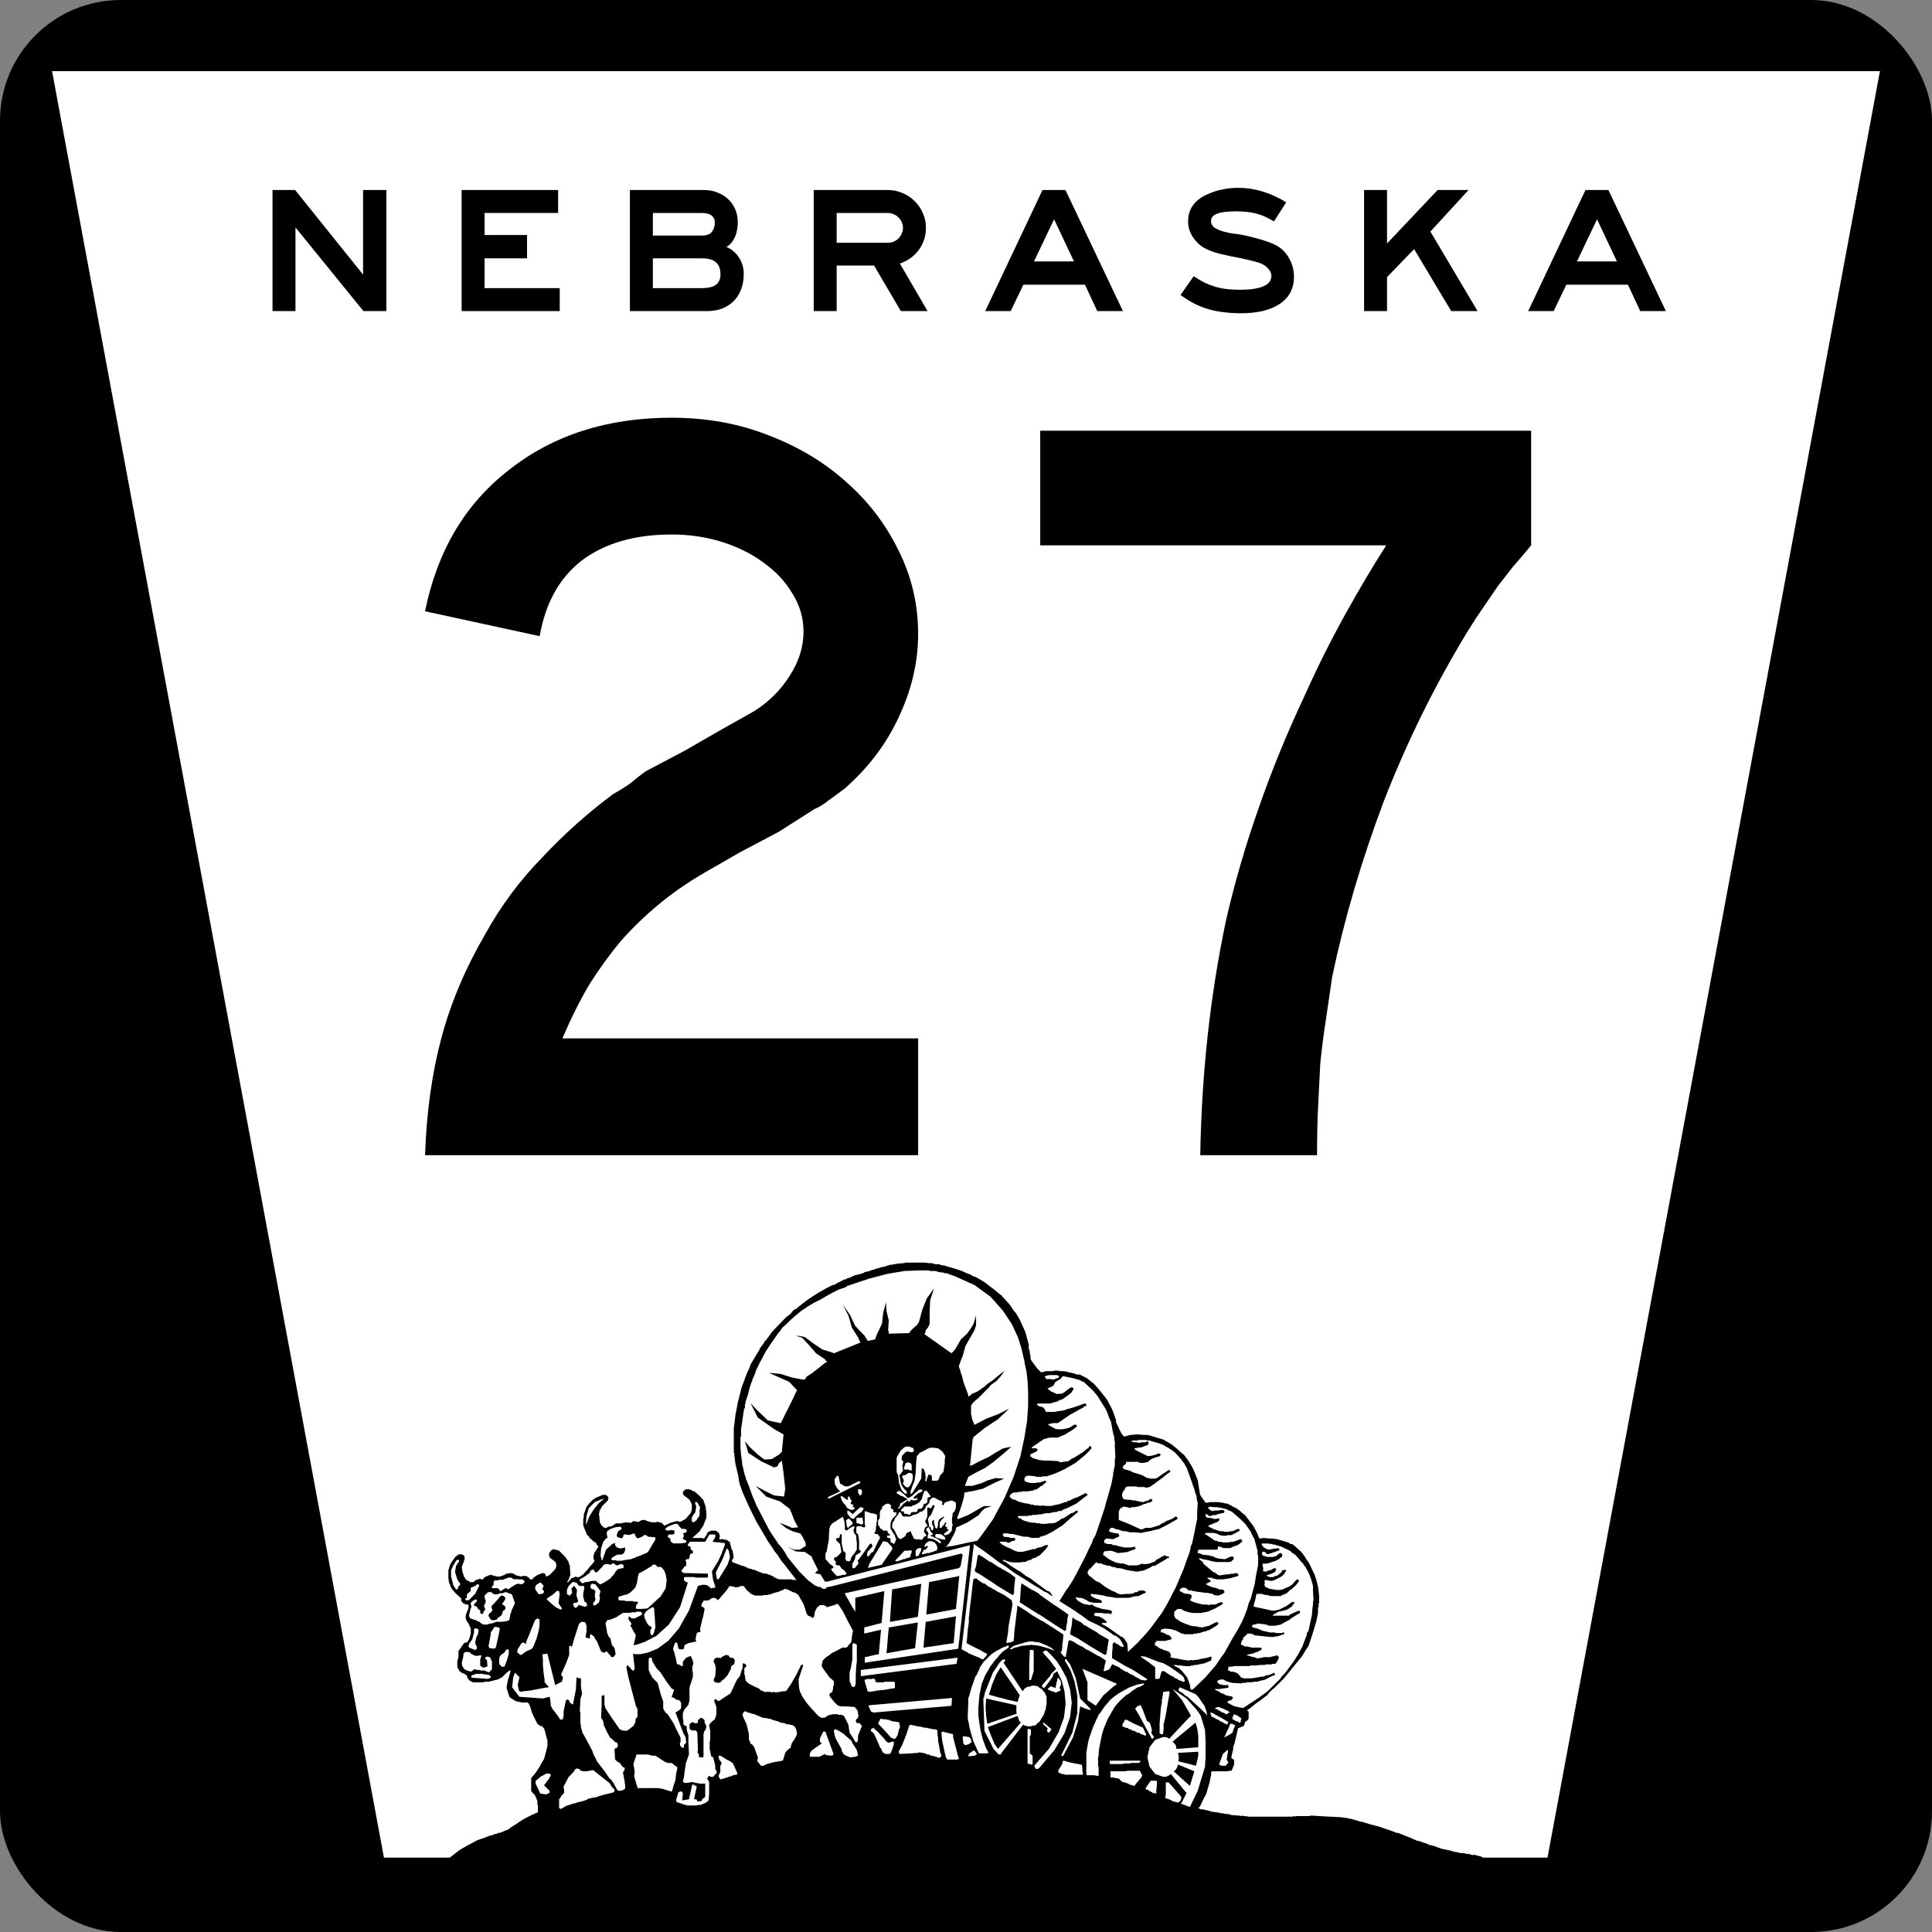 <?xml version="1.0" encoding="UTF-8" standalone="no"?>
<svg xmlns="http://www.w3.org/2000/svg" id="svg14687" width="600" height="600" version="1.1">
  <rect width="100%" height="100%" fill="#808080" stroke="none"/>
  <g id="layer1" fill-opacity="1" stroke="none" transform="translate(-70 238.153)">
    <rect id="rect15560" width="600" height="600" x="0" y="0" fill="#000" fill-rule="nonzero" rx="37.5" ry="37.5" transform="translate(70 -238.153)"/>
    <path id="rect14769" fill="#fff" fill-rule="nonzero" d="M86.166-216.064h567.666l-103.238 554.806H189.239z"/>
    <g id="g15580" fill="#000" fill-rule="evenodd" transform="translate(0 .5)">
      <path id="path11444" d="M530.948 339.25v-.165l-.513-.87-.522-.348-.87-.174-.522-.174h-.174l-.522-.183h-.183l-.165.183h-.174v-.183h-.696l-.522-.339h-.174v.174h-.174l-.522-.174-.861-.174h-.87l-1.392-.357h-.522l-.348-.165h-.174v-.174h-.696l-.174-.174h-.697v-.174h-.696l-.165-.174h-.531l-1.044-.339-.513-.183-.358-.174-.687-.174v-.174h-.696l-.174-.174h-.696l-.348-.348h-.348l-.522-.339h-.522l-.174-.183h-.339l-.531-.348h-.522l-.174-.165h-.522l-.522-.357h-.339l-.174-.174h-.174v-.174h-.183l-4.342-1.731h-.687v-.183h-.183l-1.392-.513-1.557-.522-1.914-.696-2.775-.696-2.794-.87h-.513l-.87-.348-.696-.174-.522-.165-.687-.183h-.183l-1.557-.348h-.174l-1.218-.165-3.481-.174-3.297-.183-2.436-.165-.696.165h-3.994l-.522.183-.174-.183h-.174l-.183.183h-14.069l-.174-.183h-.174l-.183.183-.165-.183h-.522l-.522-.165-.174.165-.87-.165-2.427-.174-.183-.183h-.348l-.339-.165h-.183l-.174.165-.165-.165h-.522l-.522-.183h-.87l-.174-.165-2.61-.348-.348-.174-1.566-.357h-.174l-.174-.165h-.861l-.348-.174-.522-.174.522-.522 1.209-2.601.706-1.227 1.209-4.168v-.687h.174v-.705l.174-.174v-1.209l.348-.183h4.35l1.392-.174h.165l.174-.174.696-1.74v-1.558h-.174l-.522-.348-.174-.348.522-2.262.174-1.392.174-.174v-.348l.174-.165v-.183l.348-1.383.696-3.133.522-.165 1.218-.531.174-.174.348-1.209h.165l.696-.531v-.165l.183-.174v-2.263h-.183l-.339-.348 1.044-.696 1.905-1.566 1.044-.696 2.262-1.74 1.044-1.209 1.566-1.392 2.601-2.61 3.829-4.69 1.74-2.088 1.035-1.74.696-1.035.348-.522 1.218-3.646.522-1.749.687-2.253.522-2.601v-1.567l.183-.348v-1.053l.174-.165v-1.915l-.174-1.74-.183-1.392-.522-2.079-.513-1.566-1.74-3.655-1.218-1.731v-.183l-.348-.348-.522-.861h-.165v-.174l-2.088-1.914-.87-.696h-.696v-.174h-.174v-.174l-1.044-.348-2.959-.87-1.905-.174h-.696l-1.218-.165-1.392.165h-.174l-.696-1.731-1.209-2.262-.183-.174-2.088-2.785-.513-.513-.696-.531-.522-.513-1.218-.87-.348-.183-.696-.339-.348-.174v-.174h-.339l-.87-.522-1.044-.174-.696-.174-1.392-.174h-2.61l-.339.174h-.871l-1.392-1.914-.348-.696-.696-4.342-.87-2.262-.696-1.566-1.218-2.088-1.557-2.079-.357-.174-.339-.348-1.74-1.566-1.566-1.218-2.436-1.383-2.427-.705-1.044-.339-1.218-.358h-1.044l-2.427-.165-1.914.165-2.088.531-.348-.531-.348-.339-.348-.696-.348-.696-1.044-2.253v-.696l-1.209-3.307-1.566-2.949-1.218-1.566-1.566-1.914-1.383-1.566-2.262-1.74-.706-.339-1.383-.696h-.87l-.87-.357-1.557-.339h-.358l-.165-.183-1.401-.165h-1.044l-.339-.174h-1.392l-.174.174h-2.611v.165h-.174l-1.035.183-.183-.183-1.035-1.044-1.914-2.601-.174-.87v-.687l-.174-.357v-.687l-.348-1.053v-1.209l-1.044-3.82-1.74-3.829-1.209-2.079-.522-.531-1.401-2.088-1.731-1.914-.183-.165-.687-.87h-.174l-2.079-1.74-2.959-2.262-1.74-1.044-.348-.174-.522-.348-1.044-.348-.87-.522-.513-.165-.531-.183-.339-.165-.348-.174-1.218-.522-2.775-.87-1.227-.348h-.165l-.357-.174h-.339v-.165h-.87l-.174-.183h-.522v-.174h-1.566v-.174h-.696v-.165h-1.044l-1.392-.183h-5.724l-.879.183-1.914.165-1.914.348h-.513l-.174.183h-.174l-.696.165-.174.174-.87.165h-.339l-.879.357h-.348l-.348.174h-.165l-.357.174-.513.174h-.357l-.687.348-1.566.348-.522.339-1.914.531h-.339l-1.575.687-.339.183-.696.165-.522.348h-.348l-2.427 1.227-.879.513h-.339l-2.088 1.044-1.218.696-1.218.696-1.914 1.218-1.557 1.044-2.446 1.905-1.035.87-.513.174-.183.183-.174.165-.174.174-.696.87-1.383 1.044-4.177 4.342-1.905 2.61-.531.513-.348.696-.513.696-.705.879v.339l-.174.183-2.601 4.342-.339 1.035-.879 1.914-.522 1.392-.174.522-.87 2.262-1.044 4.168-.174.696-.513 2.785-.174.696v.174l-.357 2.949-.165 1.218v7.648h.165v.687l.357 2.794.861 3.646.348 2.262 1.044 2.949 2.098 4.69 2.079 4.186 3.646 6.247 1.218 1.74.87 1.392.87 1.035 1.218 1.914 1.035 1.218 1.044 1.383 2.61 3.316h-1.044l-.696-.183h-3.471l-.696-.165h-.183v-.174h-.165l-.348-.174h-.174l-.348-.348-.348-.174-1.731-.696-1.401-.174-.165-.174-.705-.174-1.566-.696h-.522l-.513-.348h-.513l-1.924-.87-.87-.165-.174-.183-.696-.174-.339-.174-.522-.174-.348-.174h-.183l-.165-.165-.174-.183h-.174l.696-1.392-.183-.348v-.687l-.165-.522v-.349l-.348-.522-.522-2.088v-.174l-.696-.339v-.183l-1.74-.348h-.174l-.174.183-.348-.183h-.174v-.174l.174-.522v-.174l-.174-.861h-.174v-.174l-.861-.705h-1.392l-.87.357h-.183l-.513 1.035-.696 1.044h-.348l-.174-.165h-2.959l-.165-.183h.165l1.749-1.566.165-.165.348-.357v-.165l.87-1.218 1.044-2.61v-1.905l-.174-.696v-.705l-.87-2.427-.348-.174-.348-.522-.174-.174-1.74-1.566-.687-.165-.174-.183-.174-.165h-.531v-.174h-1.209l-.522.522h-.174l-.174.696v.165l.348.522.174.183.522.339 1.035.861.705 1.401v1.218l-.174 1.209-.531.705-1.209 1.383-1.566.87h-.522l-.174-.165h-.696l-1.74.513-1.905.87-.87-.87h-.174l-1.044-.348h-.174l-.174.174h-1.566l-.696-.174-1.044-.339-.165-.183h-1.044l-.705.357-.513.339-.174-.174h-.174l-.87-.165h-.348l-.174.165-.174.174-.348.174h-.348l-.174-.174h-.174l-.174.174-.522-.174h-.174l-.522.174h-.687v.183h-1.749l-.339.165-1.044.696-1.044.174h-.174l-.348.348h-.696l-.87-.696-.522-.87-.174-1.392v-.174l-.165-1.392.165-.174v-.513l.87-1.566 1.74-1.74.174-.696v-.174l-.174-.348-.174-.165-.522-.348h-.861l-2.098.861-1.035.687-1.044 1.053-.87 1.044-.87 2.436v.871l-.174.513v1.914l.348 1.044.87 2.079.348.183.348.513.174.348.348.174.348.348.348.348.861.522.183.513.522.531v.174l-1.053 1.566-.165.174v.348l-.183.174-.165 1.044.348 1.209-1.218 1.392-.696.87-1.566 1.74-1.218.87h-.696l-.522-.174h-.165v.174l-1.053.348-1.035 1.209h-.348l.522-.87.522-1.383-.174-2.61v-.339l-.348-.705v-.339l-1.044-1.575-2.088-2.079h-.348l-.696-.183-.339-.165h-.174l-.705.348-.513.696-.183.174v.861l.348.705 1.227.861.522.522.165.879-.165.87-.696.861-1.218 1.218-.183.165-.513.183-.522.174v-.522l-.348-.348v-.174h-.87l-1.566.687-.522.357-.522.348v.174l-.174.174-.348.165h-.522l-.348-.513-.87-.522h-1.209l-.348.174-.696-.174-.87-.183-.348-.339h-.348l-.348-.348h-1.035l-1.053.174-.174.174-.687.339-.531.183-.513.174h-.87l-.522-.174h-.522l-.174-.183-.696-.165h-.165l-.531.165-1.218.531-.174.174-.165.174-.183.339h-.348l-.687-.165-1.044.348-.348.174-.348.339-.174.174h-1.218v-.174l-.174-.174h-.348l-.696-.522-.522-.861-.522-1.566-.174-1.392.87-2.427v-.87l-.522-.531h-.174l-.348-.165h-.174l-.861.165-.522.531h-.174l-.87 1.218-.348.522-.357.513-.165.348-.522 1.74v2.262l.174 1.383.687 1.74.357.531 1.044 1.209 1.731 1.566v.87l.348.348.174.174.174.165.87.357h.522l.174.174v.87l-.87 2.262v1.035l.348.87.522.696.696 1.557v1.566l-.522 1.74-.522.87-1.044.348-1.566 2.253h-.165v2.098l-.357 1.209v1.914l.696 1.218.696.522.87.348.696.513.174.696.696.87.348.174.696.348h2.949l.87-.174h1.044l2.785-.696.348-.165.696-.357.339-.165 1.218-1.227 1.053-.861h.339v.348l-.87 2.775v.348l-.174.522v.174l-.174 1.218.705 2.253.339.705 1.914 1.209 1.044.183.696.174.174.165v-.165h1.557l.357.165.513 1.044.522 1.74.522 1.218 1.218 2.436.696.513.174.174h.348l.348.174.174.183v.174h.174l.348.696.348 1.383.348 1.392.174.348v1.914l-.348 1.383-.696 2.61-1.044 1.731-.348.705-1.392 2.079-1.218 1.392v4.002l.522.696.696.687.174.531.174.348.348.861v1.044l.174.348v2.079l-.174.183-.696.165v.183h-.174l-.87.348-1.392.696-1.557.861-2.61 1.74-.861.513-.879.705-.87.348h-.165l-.357.174-.165.174h-.174l-.87.348h-.696v.174l-.348.174h-.522l-.174.174h-.348l-.174.174-.87.174-1.74.696-.522.165-.513.174-1.044.357-2.61 1.383-2.775 1.566-.696.522-3.133 2.436v.348l-.174.165m214.839-39.798h-.531l-.861-.522-.879-.174-.165-.348h-.531l-.513-.348-.696-.165-.87-.357-.174-.348.174-.513.522-.87.174-.357h.522l1.914 1.044 3.133 1.401 1.035 2.253-.174.174h-.348l-.696-.348h-.339l-.696-.522m-86.045-66.911.174.339.174 1.218v.522h-.174l-.174.165h-.348l-.348-.165h-.174l-.174-.165h-.522l-.165-.183v-1.393l.165-.174h.696l.174.174.183-.174h.348l.165-.165m0-8.17v.696l-.348.687h-.348l-.522-.87v-1.035h.87l.348.522m90.213 76.996h-.174l-2.088-3.829v-.174h-.174v-.174l-1.905-3.471-1.053-1.74.174-.174.522-.522.87-.348h.174l.705 1.566 1.209 3.307.87.513.174.358.522 1.914v.339l-.174.174v.522l.87 1.218-.174.165-.348.357m-56.67-60.142-3.646 32.159-29.027 4.342v-1.731l1.044-.183 2.079-.513 1.218-.183.706-7.639-5.221 1.209v-1.905l5.395-1.392.861-9.911-9.031 2.088v4.342l-.879-1.392-1.557-2.775-.87-1.566 35.457-7.813.522-.531.696-3.655-.522-.339-40.495 10.25-1.227.174-.339.522h-.87l-.696-.522-1.044-.174-.165-.174-.531-.174-2.088-1.557-2.785-2.785-3.123-3.82-.174-.183v-.165h-.174l-.87-1.566-1.035-1.557-1.218-1.401v-.174H311.43v-.174l-2.436-3.655-2.088-3.994-2.079-4.003v-.165l-.174-.174v-.174l-1.044-2.436-.861-2.436-.879-2.253-.174-.183v-.33l-.522-1.575-.348-1.566-.348-1.383v-.532l-.339-2.427-.183-2.436v-2.959l.183-.165v-2.262l.339-2.253.348-2.436v-.531l.174-.165v-.696l.348-.696v-1.044l.174-.174v-.522l.705-2.079.522-2.088.687-2.088.174-.174v-.348l.687-1.566.696-1.914.87-1.731v-.183l.183-.165 1.731-3.297 2.088-3.142 2.088-2.94h.174v-.183l.174-.174.687-1.035 1.053-.879.861-.87h.174v-.165l.174-.183 1.74-1.557 1.905-1.566 2.088-1.392 1.74-1.044 1.74-.861 1.566-.87.174-.174h.174l.174-.174 1.905-1.044 2.098-1.044 2.079-.696.165-.174h.183v-.174l6.778-2.262 5.908-1.557 5.221-.87 4.342-.174h3.297l.174.174h1.74l1.218.348 1.392.174h.165v.165h.879l.696.348.696.183.165.174h.348l6.604 2.949 5.038 3.655 3.829 4.342 2.785 4.168 1.914 4.177 1.035 3.297.522 2.262.183.87.174.522.165 1.218.522 2.262.348 2.949.174 3.481v4.342l-.348 4.873-.861 5.212-1.227 5.734-2.079 6.256-2.775 6.43-3.655 6.778-3.471 4.864-1.227 1.566-.174.183-2.601.513-4.699 1.044-2.601.348.339-.174.879-1.044 1.035-1.914.87-1.731.174-.87.174-.348.87-.348 2.61-1.218 3.471-2.253.879-1.218 1.035-.87 2.088-.696h-2.436l-2.436 1.392-2.079 1.218-2.088.87-1.218.513h-.522l.174-.696.696-1.905.696-2.088.522-1.914.174-1.218v-.348l.87-.174 1.914-.339 2.949-.696 1.74-.879 2.079-1.035 2.785-1.209-2.61-.183-2.427.696-1.905.87-2.968.861h-2.253l1.044-2.775.861-.522 1.914-1.044 2.436-1.218 2.436-1.74 2.949-2.427 2.785-2.436-2.61.531-2.436 1.383-1.914 1.218-3.297 1.566-1.914 1.035-.696.183.183-1.566.339-3.481.348-3.297.183-.174v-.358l3.646-2.94 3.994-2.61 3.481-3.307-3.481 1.74-3.646 1.383-3.655 1.914-.339-.861-.357-.87-.174-.879v-.339l-.174-.174v-2.959l.174-.174.531-.696.861-.861h.174v-.183h.174l1.218-1.209 1.218-1.218 1.209-1.218.183-.174.174-.348.165-.174 1.749-1.218 1.383-1.557 1.227-1.74-1.749 1.383-1.905 1.566-1.74 1.218-.174.174-.174.174-.174.174-1.209.87-1.227.87-1.566.696h-.174l-.174.165-.174.183-.348.339-.339.174h-.174v-.339l-.348-1.044-.522-1.392v-.174l-.174-.183-.522-1.557-.348-1.557-.522-1.401v-.513l-.174-.174-.174-.531-.174-.513.174-.348.348-1.053.522-1.383.174-.174v-.174l.87-3.133 1.383-2.418 1.392-2.446.522-1.557v-1.566l-.174-1.566-.174 1.218-.339 1.209-.531 1.044-1.557 2.262-1.914 1.74-1.392 2.436-.174.165v.174l-.696.87-.522.531-.165.165-8.354-5.899v-.183l.174-.174.183-.87.687-.861.522-1.053v-3.82l.174-3.646 1.218-3.655-2.262 3.123-1.392 3.481-1.035 3.82-.696 1.053-1.044.87-.87.861-.174.174v.183l-.174.174v.165l-6.43.174v-.696l-.174-.174v-.522l.174-2.775-.696-2.785-.174-2.775-.87 3.307-.348 3.288-1.392 2.959-.174.174v.183l-.339.861-.174.522v.174l-.696.174-.87.174-.696.174-.174-.174-.348-.522-.522-.87-.174-.174v-.174h-.174l-2.601-2.775-1.566-3.307-2.262-3.307 1.74 3.481 1.044 3.655 2.079 3.307v.165l.174.174v.174l.174.348.183.348v.174l-8.18 3.297h-.174l-.165-.165-3.307-1.053-2.61-1.74-2.775-2.079-.87-.174-.879-.174h-1.035l.696.174.696.174.696.357 2.079 2.244 2.088 2.436 2.61 1.74.174.174.174.174v.174l.339.174.174.165-.861.531-1.914 1.557-2.253 1.74h-.174l-.183.183-1.035.696-.522.861h-.696l-3.481-.687-3.297-1.053-3.655-.348 3.133 1.401 3.123 1.383 2.436 2.601v.174l-.174.183-1.566 3.297-2.262 4.516-1.035 2.088-4.003-.87-3.646-3.471-1.74-1.914 2.262 4.516 5.212 3.655 2.775 1.566-.513 5.386-.87.87-2.262 1.392-2.262.174-2.079-1.566-2.601-2.436-1.401-1.74 1.044 3.655 3.994 2.601 4.003 1.914 1.044-.339.522-1.053.87-.687.513 3.82.522 4.873-.348 2.427-3.123-.348-2.785-1.383-2.949-1.575 3.307 3.307 4.342 1.566 2.949 2.262.522 1.209 1.044 2.62 1.044 1.905-1.905.174-1.914-.87-1.914-.696 1.914 1.566 2.079 1.044 2.436.696.696 1.035.87 1.74.165 1.044-1.905 1.209h-1.731l-2.098-.861 2.61 1.392 2.785.174 2.088 1.392.513 1.218 1.053 2.079.513 1.044h-.174l-.87.87 1.74.348 1.392 2.253h.687l44.323-11.294m-33.707-5.908.165.174.522.174h.348l.174-.348-.174-.861v-3.829l.696.174 1.392.513h.522l1.035.357h.174v2.254l-.174.174v.87l-.165.696v.522l-.174.87-.348.165.165.358.357.174h.513l.696.861v.522l-.522.87-1.557 3.307-.522.174-.87 1.218h-.174l-.348-.348.174-1.044 1.566-1.74-.183-.531-.165-.339-.522.174-1.218 1.731-2.262 3.142-.348.339.348.522v.174l-.174.348-1.044 1.227h-.522l-.174-.183v-1.219l.696-1.209.183-.696.174-.696 1.392-.87.165-.348v-.174l-.165-.174h-.357v-2.949l-.174-1.227-.174-.861-.348-.174v-.174h-.165v-1.566l.165-.522h1.401m18.594 6.787v.687l-.87 1.731h-.348v.183l-.522-.183v-1.731h.174l.174-.348.696-.339h.696m3.297-15.654h.87l.522.348 1.044.522.522.174h.174v.174l.174.174-.174.696.174.165.174.183.174-.183v-.339h.165v-.174l.879-.522h.165l1.227-.348h.165l.348.174.696.348.174.348v1.209l-.174.705v.165l-.174.183-.174.348-.174.165-.348.348v.87l-.174.522v1.749l.174.165v.696h-.174v.87l-.165.696-.522.522v.174l-1.227.513h-.522v-.513l1.401-1.044-.174-.174-.183-.174h-.165v-.349l.165-.174-.522-.174-.165-.174v-.349l.339-.696-.174-.174h-.165l-.357.687-.687.705v.174l-.348.174h-.348v-1.383l.174-.696h.174l.174-.357.348-.348.174-.174.339-.339v-.183h-.165l-.348.183-.522.339-.522.348-.174.357-.174.687v.87l-.174.522v.174l-.165.174h-.183l-.174-.174h-.174v-.174l-.174-.696-.174-.513v-.871l-.174-.183h-.174l-.348.696.174.87.348.522v.174l-.174.696v.174h-.174v.165l-.174-.165-.174-.174v-.174h-.165v-.523l-.357-.174h-.174v-.523l-.165-.87-.183-.696v-.174l.348-.87h.174v-.174l.174-.165h.183l1.035-2.446.174-.513-.174-.174-.174-.183h-.174l-.522.87-.165.183h-.357v-.183h-.697v2.784l-.174.183v.339l-.339.522-.183.357.183.513.339.513.174.183v.349h-.174v.174h-.339l-.357.696-.165.696.165.522.531.522v.348l-.174.165h-.183l-.174.174h-.165l-.348.522v.174l-.357.183h-.861v-.183h-.174l-.348.183h-.174l-.174-.183h-.522l-.348-.339v-.183l-.348-.696-.174-.339-.174-.531v-.339l-.87.339-.513.183-.174.348-.183.522-.339.339-.879.522-.174.174h-.339l-.183-.174-.339-.165v-.183l-.174-.174-.348-.687-.174-.348-.522-1.044-.348-.522h-.174l-.165-.522v-.174l.165-1.044v-.174l.174-.174.348-.339v-.183l.174-.522.348-.339.339-.522.358-.348v-.183l.174-.174v-.349h.348l.174.174.165.174.174.174v.183l.174.348.522.339h.357l.348-.174.174.174h.687l.696-.174.522-.339.87-.174.87-.357.174-.174.174-.174.174-.165h.513l.705-.531.522-.696v-.513h.174l.165-.174.696-.696.174-.522v-.531h.174v-.165l.348-.174.174-.174v-.174m75.961 56.139h-.348l-.531-.522-.861-.348-1.566-1.035-.522-.348h-.687l-.183.348-.522 1.905-.513.183-.183-.183v.183h-.513l-.174-.183v-3.471l-2.262-1.74-2.079-1.383-.183-.183h.183v-.174l.861.174h.348l4.003 1.566 1.74.522 1.557.87 2.61 1.74 1.392 1.035.165.174.357.348.174.183.339 1.035-.174.348h-.522l-.174-.174-1.044-.348-.687-.522m-73.698-44.836h.522l.174.174.522.348.339.165v.174h.183v.174l.174.183v.522h-.522l-.87-.183-1.566-.522v-.174h-.174v-.522l.174-.165v-.174h1.044m-3.133 2.253h.174l.174-.165v.165h.522l.87.348.174.174.174.348.174.165.348.879-.165.87-.357.174h-.174l-.348.174h-.174v.174h-.522l-.174.174h-.522v.174h-1.036v.174h-.174l-.87.174h-.358v-.174l.705-1.227h.522l.513-.687.174-.174v-.174h-.174v-.174h-.174l-.165.174-.174.174h-.357v-.349l.174-.357.183-.339.174-.174.513-.348.183-.174h.165m71.61 57.009v-.522l.174-1.905.174-2.436.174-1.218.183-.696v-1.035l.165-.531v-.513l.174-.522v-.696l.183-.174 1.383-.174h.348l.174.348-.696 3.82v.522l-.174.174v.522l-.348 1.914-.348 1.731-.339 1.227v1.557l-.183 1.566-.87-.165-.174-.183v-2.611m-97.504-52.659v-.696l-.522-.522h-.174l-.522-2.436v-2.775l-.174-.174-.348.174-.174.861-.165.183h-.531l-.339.165v.522l1.209 1.218.348 1.914v.696l-.174.174-.348.348-.165.165-.696.696-.706.183-.174.339.174.531.531.522-.183.339v.348l.522.357h.696l.696 1.035.87.522v.174l.348.348.165.174v.522l-.513.174h-.696l-.348.165-1.044.183h-.174l-.339-.183-1.401-1.557-.165-.522.522-.165.165-.183v-.348l-1.209-.87-.522-.696-.696-.687v-1.914l.174-.174.165-.174.357-2.088.348-1.731v-1.401l.174-2.079.165-.348v-.348l.183-.174.174-.174.165-.348.174-.165 1.401-.87 1.905-1.227.174.522.348 1.218v.174l.174 1.566-.174.174.174.348.339.339.357-.165.87-.696 1.044-.522.339.174-.339 1.044.174.87.696.87v.861l.165 1.392v2.079l-.696 1.053-.696.861-.522.87v.531l-.513.339-.522-.174h-.357v-.165l-.165-.348-.174-.183.174-.687v-.348m109.329-1.044.174-.522.174-.183h5.386l.522-.165v-.87l.87.174.861.358h2.088l1.218-.531h.174v-.174h.522l.879-.522 1.035-.87-.174-.348-.348-.348-.513.183-1.401.513-.522.174h-.687l-.696.174h-1.914l-.174-.174h-1.044l-.174-.174-.522-.165h-.348l-2.262-1.566-.87-.522v-.174l.358-.174h2.427l1.392.348v.174l.522.165.696.183h1.383l.174-.183h1.219l1.044-.513 1.566-.879v-.165l-.165-.348h-.531l-.696.348-.348.165h-.174l-.339.183h-.705l-.348.174h-1.557l-.183-.174h-1.035l-2.088-.696-.348-.174-.696-.348-.348-.174-.165-.174v-.174l2.079-.87.87-.348.522-.522v-.348l-.522-.174h-.174l-.348.174h-.871l-.174-.174-1.218-.174h-.522l-.513-.522v-.513l.174-.183.174.183h.165l.696.513h.348l.174-.165h.348l.348-.174h.87l.174-.174 2.262-.531.174-.339-.174-.348-.348-.183h-.522l-.87.183H447.345l-.87.174-.696-.357-.696-.696.183-.174h.339v-.165l1.392.165h1.218l.348.174h.696l.174.183h.513l1.044.348.696.348.87.348 1.218 1.044 1.566 1.383 1.392 1.392 1.74 2.436.174.522.522 1.035.339.522 1.044 3.829v1.044l.174.696v2.601l-.687 3.481-.357 2.427-1.209 4.525-.696 1.557-.183.696-.339 1.218-.87 2.262-.696 1.566-1.392 2.601-1.392 2.262-2.601 4.699-1.044 1.392-1.74 2.601-3.307 3.82-3.471 3.307-.174.174-.348.174h-.349l-.174-.348-.174-1.218-.174-.348v-.174l-.696-1.731-1.392-1.74-1.035-1.044-.696-.348-.696-.348-.357-.348h.531l3.307.348h1.383l.174-.174h.697l.174-.174h.696l2.601-.522 2.088-.87.174-1.035-.348-.183-.522.183-.348.165h-.174l-1.731.348h-.348l-.87.357-.348-.183v.183h-.871l-.348.165-.348-.165h-.174l-.522.165h-.174l-1.392-.165-2.775-.531h-.348l-1.218-.339.174-.696-.174-.522-.522-.531-1.044-.348-.696-.165v-.174l-.696-.174-.696-.348-.348-.348-.687-.348v-.174h-.183l.183-.696.348-.348v-.174h2.95l.174-.165h.348l1.218-.358v-.522l-.348-.348-.348-.348-.696-.174-.87-.513-.348-.183h-.522l-.174-.174v-.522l.174-.165.183-.174h.165l.696-.183 2.088.183 1.566.513.348.183.687.339.357.183.174.165h.696l.165.183h2.785l.174-.183h1.044v-.165h.696l1.044-.357 1.383-.348.174-.174h.348l1.74-1.035 1.044-.696.174-.348v-.174l-.522-.348-2.436 1.209-.687.174h-.348l-.183.183h-.522l-.165.174-1.392-.174-.696-.183h-.522l-1.044-.174-1.914-.687-1.209-.522-.522-.348-.522-.348-.522-.348-.174-.174-.174-.348-.174-.348v-1.218l.174-.174h.174v-.174l.696-.522h1.219l.339.358h.357v.165l1.731.522 1.218.183h2.61l.348-.183h.513l.705-.174.687-.174.696-.339 1.218-.522 1.566-.879.522-.339.174-.174.174-.183-.174-.339h-.696l-.174.174h-.348l-.87.522h-1.74l-.174.174-.861-.174h-1.218l-.696-.174-.522-.183h-.348l-.348-.165-.696-.174-.87-.348-.522-.348v-.183l.348-.165.174-.696v-.522l-.522-.174-.174-.174h-.696l-.87-.174-1.392-.696v-.513l.183-.183.348-.174.165-.174h.871l.357.174h.165l.357.358v.165l.687.174h.696l.174.174h.522l.696.174 1.392.174 1.392.183h.513l1.74.339.348.348 1.392.183.87-.357.687-.348.358-.348-.174-.522-.522-.339h-1.045l-.522-.358-1.566-.348-.87-.348-.696-.348-.339-.165v-.183l1.383-.696v-.339l-1.044-.696.174-.174h1.218v.174h.522l.174.174h.522l.174.165h2.088l2.253-.339 2.436-.696.174-.183-.174-.513-.339-.174h-.705l-.174.174h-1.035l-.531.174h-.696l-2.253.339-.522-.165-.87-.696-.522-.174-3.133-2.61v-.348l-1.209-1.035-.174-.348.87.165.348.183 1.044.174.861.174.522.165 1.74.357h3.994l.696-.183.87-.87-.348-.687h-.165l-.879.165-.696.357-.174.165h-.339l-.174.183-1.74-.183h-.174l-.522-.165h-.348l-.87-.522-1.557-.348-1.74-.183-.696-.339-.87-.174v-.348m5.734 48.317.522-.174h.174l1.044.348 1.557.696.87.522h.174l-.348.174-.522.339-.174.183h-.165l-.348-.183-.531-.339h-.339l-.522-.348-.87-.522-.348-.174h-.174l-.174-.174h-.174v-.174l.348-.174m-48.674-6.082.183.174.165.348v.348h-.165l-1.218.522h-.174l-.522-.174-.348-.174h-.349l-.348-.174-.174-.174h-.339l-.357-.348.696-.696.174-.174 1.566.522.348-1.914.174-.174v-.522l.174-.522h.174l.174.174.348.522.165.174.183 1.218-.531 1.044m-3.646 12.686v-.174l-1.383-1.209v-.532h.165l.174.174 2.088 1.74v.174h.174l-.687.87-.174.174-.357-.174v-.174h-.174v-.696l.174-.174m0-25.033-2.436-.687-1.035-.174-1.566-.174-3.307.348-1.035.348-.879.174-1.035.522h-.348v-.358l.348-.165.696-.522.522-.174 3.471-1.044h.348l.174-.174h1.731l.183.174h.87l.861.174 2.088.87 1.392.696 1.044.861h-.174l-1.914-.696m-4.351.696v6.439l-.861 2.775h-.522v-4.864l.174-4.516h.696l.513.165m7.135-85.514.522.174.174.183v.349l-.174.165-.696.174-.696.348-1.383-.165h-1.054v-.183l-.174-.174v-.165l-.348-.174.348-.174.174-.183h.174l.879-.174h2.253m17.037 47.456h.522l.687.348.87.174 1.566.522h.87l1.218.339h1.035l2.61.183.522-.183 1.914-.339 2.949-.696 2.088-1.044 1.566-.87 2.088-1.218v-.348l-.348-.348h-.522v.183l-1.218.687h-.174l-.696.357h-.348l-.696.513-.861.357-.706.513-2.079.696h-.174l-.522.174h-1.74l-.522.348h-.348l-.339.174-3.838-1.74-2.601-1.035-.522-.183v-2.601l.174-.348v-.183l.348-.513.696-.358.174-.165h.348l1.557.339h.531l.165-.174h.879l.861-.165h.174l.522-.174.348-.174.522-.183.696-.339h.348l.696-.348h.522l.87-.522v-.174l-.174-.348-.174-.174-.696.339-.522.357h-.522l-.696.348-1.218-.174-.696-.174-.696-.174h-.861l-.348-.183h-.705l-1.383-.165-.348-.174-.348-.696v-.871l.174-.348v-.174l.696-.861v-.358l.174-.174.522-.339h2.959l.165.174h2.262l.174.165h1.044v-.165h.174l.522-.174 3.297-2.427.522-.366 1.218-1.035 1.044-.696v-.349l-.174-.165h-.522l-.174.165-.174.174-1.392.87-1.731 1.218h-.174l-.174.183h-1.74l-.522-.183h-.348l-1.566-.87-1.566-.522-1.218-.339-1.035-.531-1.914-.522-.348-.522v-.165l.174-.174v-.174l.522-.348.348-.348v-.522h3.646l.696.339h1.044l1.566-.339.174-.348.522-.348.174-.174 1.392-.522 1.209-.348.348-.522-.174-.174-.522-.174-1.218.513h-.339l-.348.183h-.174l-1.218.174-2.436-1.218-1.392-.696-.339-.348v-.165l.861-.183 1.392-.174.87-.339.87-.348.348-.174v-.696l-.348-.357-.522.357h-1.044v-.174l-.174.174h-.165l-.183.165h-.87l-.174-.165h-1.218l-.165-.174h-.522l.165-.183.183-.174h1.731v-.165h2.61l.348.165h.871l.348.174 2.427.696 1.401.531 1.035.687h.174l.522.357 1.044.687.696.522 1.914 2.088.339.522.696.87.87 1.557 2.262 6.439.174.687.522 1.566v.348l.174 1.044.174.348-.174 3.646v1.566l-.87 4.351-.696 3.297-.348.696-.348 1.74-.348 1.035-.339.879-.522 1.392-.696 2.079-2.436 5.734-2.61 5.038-1.731 2.968-1.053 1.383-2.427 3.307-1.74 2.079-.522.522-.165.348h-.183l-1.566 1.74-2.775 2.601h-.174v-.861l-.174-1.74-1.044-1.566h-.174l-.174-.348h-.174l-.522-.174-.174-.174-3.646-2.601-1.218-.696-.696-.357v-.339h1.392v-.522l-1.392-1.044-1.044-.522h-.522l-.696-.174-.165-.165.165-.696h2.611v.165h1.905l.174.174h.348l.357-.522-.174-.522-.531-.165-1.035-.183-1.218-.174-2.262-.687-1.044-.696h-.174l-.348.174h-.165l-.879-.174-1.035-.174-1.218-.696-.348-.174-.522-.531-.174-.165-.174-.348.174-.174h.348l.174.174h.696l.87.174 1.044.522.861.522 1.575.348h2.254l.174-.348-.174-.357-.696-.348-1.218-.339-1.218-.696-.174-.165v-.532l1.914.174 1.044.174 1.218.183.174.165h.522l.174.174h.687l1.914.348h4.168l1.392-.348.87-.174h.705l.687-.348.705-.348.861-.339v-.357l-.174-.174h-.348v-.174h-1.392l-.861.522h-.696l-.183.348h-.513l-.522.174h-1.044l-2.436.174v-.174l-.696-.174-.522-.348-.687-.348h-.348l-.357-.348h-.165l-1.74-1.044-1.566-1.209-.348-.183-.87-.348-1.905-1.557h-.183l-.174-.348v-.174h-.165v-.174l-.174-.174.174-.696.522-.696h.165l1.74-1.914h.348l.522.348.522-.174.348.174.348.174.522.174h.348l.174.183 1.392.165.522.348h.687l.522.174.174.183h.87l1.044.165.87.348h.348l.348.174h.513l.696.174h.696l.183.174h1.392l.165-.174h.696l.696-.174 1.914-.87.696-.522h.687l2.959-1.731.348-.174.696-.522h.348l.174-.174-.174-.348h-.696l-.348-.348-.513.165-.357.183-.348.165h-.174v.183l-1.044.522-.513.348-.174.339-.522.183-1.392.513-1.566.174-.522-.174-1.566.531h-2.61l-.687-.183-.174-.174h-.348l-.696-.348v.174h-.174l-1.044-.174-.87-.174-.348-.165h-.174l-.174-.183-.513-.174-.357-.165v-.174h-.348l-1.905-1.392-.174-.183.174-.861.174-.174 1.557-.174h.705l1.557.522.348.174 1.914-.174 1.218-.174 1.209-.522.696-.183.348-.165.174-.174-.174-.522h-.687l-.357.174h-2.601l-.174-.174h-.522l-.348-.174h-.348l-.174-.174h-.522l-.174-.174h-.696l-.513-.183-.174-.165h-1.392l-.174-.174-.696-.174v-.871l.696-.522 1.566.174h.861l.348-.339h.174l.696-.358h.174l.174-.339-.174-.348-.174-.348-.174-.174v.174h-.348l-.87-.174-.687-.183h-.183l-.348-.165h-.174v-.696l.357-.348.165-.174h.183m-77.875 44.149 30.071-3.829-.348 1.914-29.723 3.829v-1.914m.87-50.057-.174.339-.348.531-.165.165-.348.174-.879.705-.339.339-.174.174-.522.522-.357.348v-.174l-.339-.174h-.174l-1.218-1.392v-1.036h.174l.174.174h.174l.87.687v.174h.165v.183l2.262-2.098.183-.174.687.174h.174l.174.357m9.041 72.306h.348v.871l-.696 2.079-.348.696h-.174v.174h-1.392l-.87-.513v-.183l-.174-.174-.165-.522-.174-.339-.183-.183-.174-.165v-.174l-1.044-2.436-.861-1.74-.87-.696v-.174l.174-.522h.165v-.174h.705v.174l1.035.87 2.088 2.262.522.696.174.174.348.174.174.165.696-.165.531-.174h.165m-13.382-69.183.696.87.165.174v.174h.174l-.174.183v.33h-.165l-.358.357-.165.174h-.174l-.174.174v.174l-.348.174-.174-.174v-.174h-.174v-.174l-.183-1.557v-.358l.357-.174.174-.174h.522m15.645 64.667-.348.87-.348 1.557-.522.861-.348.357h-.348l-.879-.357-1.035-1.2-1.905-2.088-1.053-1.044.174-.522.522-.87v-.174h.183l.687.174h.87l.348.165h.522l.687.357h.366l.165.174h.522l1.218.174.174.165h.165v.174l.183 1.227m-11.825-.531v.174l-1.044 2.61-.174.522v1.392l-.174.174v.349h-.514l-.174-.174-1.044-1.74-.696-1.044v-.174l-.174-.87-.174-1.392-1.392-2.775-.87-.348h-.87l-.174-.174h-1.557l-1.401.348-1.035.687h-.522l-.174.174-.87-.339-.522-.348-2.079-2.262-1.053-1.218-.696-.861-.687-1.044-.348-.522-.696-1.392-.174-.348v-.348l-.183-.348-.165-1.914v-1.209l.522-1.566.87-2.61-.174-.348-.357.174-.339.348-.174.522-1.218 2.427-.513.87-.879 1.566-.696 1.044-.861 1.218-.531.174h-.696l-.687.174h-.348l-.522.174h-.183l-.165-.174-.174.174h-.174l-.522-.174-.348.174-.696-.174h-1.915l-.174-.174-.348-.174h-.348l-.522-.522-.513-.348-.522-.174-2.079-1.044h-.183v-.174l-.339-.174-.183-.174-.174-.174-.348-.522-.174-1.392-.174-.339v-1.914l.174-.174.174-.174.348-.522-.174-.174-.348-.348-.522-.174-.174.174v.87l-.174.87-.174.348-.522 1.74-.861 1.035-.522 1.044-1.218 2.61-.348.696-2.959 1.914-.348.339h-.687l-.522-.522h-.183l-.348.348.174.705.357.861v.174l.165.348v2.262l-.348 1.209-.174.358-1.383 1.209-.348.696v.174l.174.357v.174l.174 1.209v2.262l-.174 1.044v2.079l.522 2.436h.348l.174.174.174.522.513 2.088v1.044l.183.165.165.522.183.357-1.218 1.383h-.696l-.522-.348-.174.174-.348.522-.174.183.174.165.348.522.174.348v3.82l-.174 1.914-.348.348-.522.348-.348.183-.348.165-.522.174-.348.174h-.522l-.87.174h-2.785l-1.731-.522-.348-.165-.696-.183-.522-.174v-.174l-.174-.174v-.174l.174-.687.348-1.227.174-.522.174-.174.522-.165h.174l.348.165.174.357v.165l-.174 2.088 2.079-.348 1.053-4.69.339.174.696.348.348.174-.87 3.994h.696l.174.174.174.522h.522l.522-.174h.348l.174-.696h.174v-.165h.348l.348-.531v-3.994h-1.74l-.696-.174h-.348l-.696-.183-.687-.165-.522.165-1.74.183-.174-.183-.174-.165-.174-.174.348-1.218.174-1.557.174-1.227.174-.861v-.522l.348-1.044.687-1.914-.174-3.994v-1.914l-.513-1.731v-1.053l-.522-.348h-.174l-.348-.339v-1.044l-.174-.879v-1.392l.348-1.035.348-.522.348-.348.687-.87.348-1.392v-3.82l.183-.861.174-.357.687-2.262v-1.209l-.165-.696v-1.218l.339-1.044-.339-1.218-.522-1.044-.531.174-.339.183-.522.165-.696.87-.348.348v1.393h-.348l-.348-.174-.522-.348h-.522l-.174-.522-.348-1.731v-.183l-.174-.174v-.339l-.348-1.227-.174-.174v-.861l.522-1.392v-.174h.522l.174.174.348 1.557.348.357h1.218l.174-.357.174-.861.174-.174 1.035-.522 2.436-.522v-.174l-.174-.165v-.705l.348-1.557h.174v-.183l1.044-.174-.174-.348v-.696l.696-2.949v-.174l.174-.348.522-2.61-.174-.339-.522-.348h-.174l-.174-.183.174-.87.522-.687v-.183h1.044l.696-.165.696-.522.696-.174h.165l.879.348v.165l.174.183h.165l.174-.183.348-.339.87-1.044 1.218-1.392.696-1.044v-.174h.174l.174-.174h.174l.861.174.531.174h1.035l.696-.348h1.045l.348.522.522.696 1.392 1.218 1.218.531h2.427l.174-.183h1.218l.522-.174h.348l.87-.348.696-.165.174-.183h.522l2.079-.861.174-.183.87.183 1.74.861.696.183.696.513h.174l1.74 3.133.687 2.079.183.696.513.696.522.174.357.174.513.348.348-.174.174-.522.174-1.218.696-1.392.522-.348.348-.339h1.219l.696.339.165.348.522-.165 1.914-.522.706-.348h.339l.174.174 1.392 2.079 1.392 2.785 1.218 2.262.513 1.035v.183l-.339 1.557v.696l-.174.87v.174l-1.044 1.218v.174l-.531.348h-1.209l-1.905 1.035-1.401.705-.861.687-.87.531-1.044 1.035-.348 1.74.522.861 1.914 2.62 1.209 1.035v.174h.174v1.227l-.174.165-.165 1.392-.183.522-.174.174-.339.165-.348.358v.513l.348.531 1.392 1.731 1.035.87.87.174h1.557l2.446.174h.165l.87 1.044.174.522v.696l.174.348-.174.687v.174l-.513.358-.174.339.174.696.339.174h.696l.531.696h.165m34.935 7.822.696.87v.348l-.174.174h-.174l-.174.174-1.383.174h-.696l.174-.696.174-.174 1.218-.87h.339m-10.25 1.566v.174l-.174.174-.174.174-.522.174-.513-.174v-.174h-.531l-.348-.174-.87-.174h-.165l-.531-.348h-.696v-.174l-1.209-.348h-.522l-.348-.165-.696.165-2.088.174-3.471.174-.183-.174h-.165v-.696l1.035-1.914 1.227-3.123.861-2.61.174-.348v-.174h.348l.87.174h.522v.174h.522l.174.174h1.044l.174.183h.696v.174h.87l.513.165 1.914.348h.522l.357.183v.165h.165v1.219l.174 1.035v.879l.696 3.655.348 1.035m14.6-1.035v.165l-.522.174h-2.437l-1.731-3.82-.705-2.436-.513-1.905-.174-1.227-.174-.513-.174-1.053.174-4.855v-1.218l.348-1.053.513-1.905 1.392-3.994.348-.357.87-1.914.174-.513.696-1.044.348-.522 2.427-2.436 1.575-1.044 1.035-.513.87-.522 1.044-.348.696-.348.348.174-.174.348v.174l-1.74 1.209-.87.87-.348.348-.348.531-.696.687-1.566 2.088-1.731 2.949-1.035 2.61-.705 3.471-.174 1.914-.174 2.262v1.74l.174 1.731.522 3.307.696 2.785 1.044 2.785.696 1.218m-7.822-5.047 1.914.348.165.165.348.531v.522h.174v.349l-1.035.696h-.348l-.183.165h-.513l-.348-.348-.174-.165v-.522l-.174-1.227.174-.339v-.174m-3.646-9.389-24.163 2.088-.87-.348-.348-.87-.174-.348-.174-.174v-.348l.174-.174 25.72-2.262-.165 2.436m2.253 16.167v.349h-.174l-.174.174h-3.297v-.174l-.357-.522-.165-.696-.87-3.994-.174-1.044-.174-1.914v-.174h.174l.174-.174 2.785.706h.339v.165h.174v.871l1.566 6.082.174.348m-87.776 4.864-.174 1.914-.696 2.088-.339 1.392-.183.174h-.174l-1.731-.522-1.044-.357h-.348l-.705-.165h-6.595v-.183l-1.044-3.471.174-1.383-.174-1.401-.174-.513v-.696l.87-2.61v-.174h3.82l.174.174h.522l.174.174h1.218l2.949 1.914.879.348h1.209l.183.174.339.174.174.165.348.358.348.174.348.174v.696l-.348 1.383m-.87-26.242.174.348v.174l-.696 1.914.357.174.513.165.522.531h.348l.522.165.348.174.348.696v1.567l-.174.174v.174l-1.566 1.044 2.436 6.43.696 1.218.174 1.731-.174.183-.522.513v.706l-.174.165h-.174l-.522-.339-.174-.174-.174-.183v-1.035h.174v-1.401l-.174-.339-1.218-2.436-.696-1.557-1.905-2.959-.696-.522-.705-1.218v-2.263l-.687-1.914-1.044-3.82-.348-.348-.696-.696-.522-.522-.696-1.209-.522-1.218v-3.307l.174-.522h.522l.348.174v.696l.87 1.566.696 1.035 1.044 1.053 1.914 2.949 1.557 2.088.357.174h.165m-51.092-11.825v.879l-.531 1.914-.687 1.731v.174l-.183.174h-.87l-.513-.696h-.174v-1.914l.174-.522.348-.513 1.035-.696.696-1.044h.522l.183.174v.339m12.851 38.241.174.183v.165l-.522 1.053-1.557 2.079 1.74 1.74v.513l-.183.183-.513.165-.174.174h-.522l-1.218-.174h-.174l-.174-.165-1.392-2.959v-.871l1.914-1.566h.174l1.218-.696h.861l.348.174m58.063-.513v.696h-.348l-.879.165-.687.348-.87.174-.174.174h-.349l-.348.174-.696.183-.348.165h-.522l-.174-.165-.348-.705v-.174l.348-.87.174-.339v-1.914l.348-.522v-.531l-.696-.861-.174-.87v-.349h.348l.522.174 1.914 1.218.522.174.696.513.348.183 1.392 2.959m37.536-5.569v.349h-.174l-.174.174-.513.174-1.566.174-.522-.174-.348-.174-.696-.348-.348-.174-.696-1.044v-.522l-1.914-3.471-.165-.522-.183-.522v-.339l-.174-.706v-.513h.174v-.183h.183l.687.183 1.74 1.035 2.785 2.436v.349l1.557 2.427v.174l.348 1.218m-7.648 0v.174h-.165l-.522.174-1.566-.174h-.174v-.174l-.174-.174-1.392.696-.348.174h-2.959v-1.045l.531-.87 2.949-2.088h.174v-.165l-.522-.522v-1.045l1.044-2.088h.696v.174l2.427 6.604v.348m-11.468-7.639.174 1.218v.165l-.696 1.392-.861 1.209-.357 1.053v.513h-.174l-1.044.87-.522.696-.687 2.262-.183.174-1.905.348h-.348l-2.601.696-1.053.522h-.861v-.183l-1.044-1.209v-.349l.174-.522v-.348l-1.053-2.959-.522-.87-.513-.348h-.174v-.165l-.339-.87-.183-.348v-1.731l-.696-2.959-1.218-2.61v-.705l.348-.513.174-.174h.522l.531.348h.339l.87.339.861.183 2.436 1.035.87.174h.696l.174.183h.696l.696.339 1.914.531.522.339 1.383.174.696.358h.871v.165h.706l.861.522.522 1.053m-56.496 18.759v.358l-.513.339-2.959.696-1.044.348h-.339l-.522.357h-.705v.165h-.513l-1.566.348-.522.348-1.044.348-.522.174h-.522v.174h-.696l-.522.357h-.513l-2.61.861-1.392.87h-.348l-.174-.174h-.174v-2.958h.174l.522-.87v-.174l.348-.174.522-.696v-.696l-.174-.87v-.339l1.392-2.61.174-.348.687-.687.357-.358.513-.513.357-.705.513-.348h.348l.522.183.522.513.87.174h.87l1.74-.348h.348l2.427 1.914 2.61 2.088.348.522.522.861.513.348.174.522m183.733-24.85.339 1.566-1.905-1.914-4.168-3.82-.879-.531-.513-.513-1.401-.87v-.348l.183-.522.165-.174.87.348 4.003 1.74.348.339.696.705.174.348 1.557 2.253.531 1.392m-19.821 20.16-.174.348v.174l-1.914 2.262-.339.522h-.183l-.339-.174-.87-.174-.522-.348-1.044-.357h-.174l-.522-.165-.348-.174-.87-.861-1.044-.183-.687-.174h-.87v-1.915h4.516l.87-.174h3.82v.174l.696 1.218m21.379-19.464.522.174.87.522.348.174 1.566.861 1.731 1.053h.183l.174.174-.174.165-.183.358v.339l-.339-.165-.174-.174h-.174l-.87-.522-.522-.174-.696-.531-.522-.165-1.218-.696h-.174l-.174-.174h-.174v-.522l-.174-.174v-.522h.174m4.864 14.774.174.174.183.348.174.165-.87 1.053h-1.044l-.87-.183v-.687l.348-.87.696-1.914 1.383-1.218h.183v.522l-.183 1.044-.174 1.044v.522m-35.109 1.218h-1.218v-1.045h9.389l.174.174-.513.522h-2.61l-.174.174h-1.914l-.348.174h-2.784m62.056-50.763-.174.183v.87l-.174 1.392-.174 2.088-.696 3.123-.348 1.731-.522.705v.513l-.348.87-1.044 2.785-1.209 2.262-1.392 2.253-2.436 3.307-1.044 1.209h-.174l-.522.87-2.427 2.436-1.392 1.392-2.785 2.088-5.038 3.297-2.61-.522-.348-.174-1.731-.87-.183-.339v-.183h.357v-.174l.861-.174.522-.696-.165-.339-.357-.174h-.348l-1.383-.357-.87-.513h-.348l-1.044-.696-.87-.348-.174-.174v-.174h1.392l1.044-.174 1.383-.174.357-.174v-.349l-.357-.522-.174.183h-1.209l-.174-.183h-.697l-.696-.522-.174-.174.174-.522.174-.174.87-.174h.687l.879.522 1.731.522 3.133.174v-.174h1.209l.183-.174h1.566l.861-.174h.87l1.218-.348.87-.174.522-.174 2.262-1.218h.513l.183-.339-.183-.357-.174-.165h-.165l-.357.348h-.339l-.174.174-.348.165h-.174l-1.044.174-.174.183-.696.165h-.348l-1.044.183-.87.165-1.209.174h-2.436l-.174-.174h-.522l-.522-.696-.696-.696-.696-.339h-.348l-.174-.174h-1.044v-.174l-.513-.174-.174-.174v-.174l.174-.696.165-.174h1.053l.513-.174h4.873l.174-.174h1.557l1.566-.174h1.566v-.174h1.906l.357-.174h.87l.687-1.044.348-.87v-.165l-.348-.358-.165-.174h-.348l-.174.174h-.174l-.879.174-.687.183h-2.088l-.174.165h-.696l-.174.174h-1.044l-.696-.339h-.339l-1.74-.531-.348-.165.861-.183.705-.165.861-.174.174-.174.696-.174 1.044-.531.348-.165v-.531l-.348-.165h-2.776l-.348-.174h-.357l-.687-.174h-.696l-.522-.348-.522-.174-.174-.183.348-1.2.348-.183v-.522l1.218-1.209.174-.183h1.218l.174.183h.348l.339.339 3.307.348 1.74.174h1.035l.531-.174h.522l2.079-.687.174-.183-.174-.348h-.348l-.174.183h-1.74l-.696-.183h-1.383l-1.392-.339-.87-.183-1.566-.696-.87-.165-.348-.174h-.165l-.348-.174v-.358l.165-.165.183-.174h.339l.696-.183.348-.165 1.392.165h.348l1.044.183.696.339h1.914l1.731-.339 1.566-.87 1.044-.522.87-.696 1.392-.861 1.218-.696-.174-.705-.705.174-1.905.87-.348.174-.348.348h-5.038v-.165l1.731-1.053 2.262-.513.87-.358.687-.522.357-.165.522-.87h.174l.174-.183-.174-.339-.357-.174-.339.174-.522.339-.696.531-.522.339-2.088 1.044-1.566.348h-.696l-3.123-.687-2.436-.522h-.174v-.183l.174-1.035.174-.348.522-2.436h1.74l.174.174h.522l.174.174h1.044v.183l1.209.165h2.793v-.165l1.731-.705 1.044-1.044.348-.165 1.392-1.227.87-1.044.165-.348-.165-.339-.357-.183-.339.183-1.053 1.209-.339.348-.522.348-.348.174-.348.174-.87.348h-.174l-.174.174h-.174v.183l-1.218.165h-1.209l-.174-.165h-.696l-.696-.183h-.348l-1.392-.696v-.349l-.174-.174.174-.687-.174-.531.174-.165.174-.174.87.174 1.035.165.531-.165.522-.174 1.383-.696.87-.522.522-.522.696-1.044v-.174l-.348-.174-.87.174-.165.174v.348l-1.053.87-.174.165-.513.183h-.348l-.183.174-.339.174h-1.219l-.696-.348-.174-.183 1.557-.513 1.053-.522.348-.696v-.348l-.531-.165h-.174l-.165.165-.357.165-.174.183-1.383.348v.174h-1.219v-1.218l-.174-.522v-.697h1.392l1.044-.348 1.566-.522 1.035-.513 1.044-.87v-.696l-.522-.348h-.174l-1.383 1.044h-.531v.165h-2.079l-.348-.165-.87-.183-.348-.348v-.687l.174-.174h.174v-.174l.174.174h.348l.522.522v.174h.522l2.088-.696 1.383-.522v-.348l-.522-.339-.348.165h-.696l-.696.174-1.209.165-.348-.165-.522-.174-.174-.165-.348-.183-.522-.696-.174-.348.174-.174h1.74l1.383.174.357.165h.522l.348.183 1.383.348 2.959 1.392.522.522 1.044.687.513.531 1.74 2.079h.174l.174.348v.174l.348.348.174.174 1.218 2.262.696 1.914.522 1.905v1.566l.174 2.949m-25.033 38.425.348.165h.348l-.174.705-.348.687-.174.522v.174l-.165.348-.183.174h-.174l-.165.183-.183.165-.348.174-1.035.522-.174.174-.174.165v-.339l.348-.696.513-1.218.357-.696.165-.339.174-.531.174-.513h.705l.165.174m-.165-2.098.339-.687v-.348l.522.174.531.174.339.174.174.174.522.339.348.174v.183l-.174.339v.531l-.174.339h-.339l-.183-.165-.174-.174h-.339l-.357-.174-.348-.183-.174-.174h-.174l-.174-.165H452.74v-.532m-57.193-20.325 1.044 1.035 1.566 1.74 1.566 2.427 1.557 2.959 1.044 3.481.522 4.003-.522 4.516-1.74 5.038-3.123 5.212-4.864 5.734-.87.183-.348-.531-.174-.513 4.525-5.221 2.949-5.038 1.74-4.699.522-4.332-.357-3.829-.861-3.307-1.392-2.949-1.218.87-.174.861-2.436 3.307-.348.174-.522-.348v-.513l2.436-2.785.348-.696 1.218-1.218.348-.357-1.914-2.601-1.566-1.731-.687-.87.513-.358.522-.174.348.174.348.358m10.781 37.71v.174l-.174.183h-5.395l-.339-.183h-.522l-.348-.174h-.183l-.165-.174h-.183l-.339-.165v-.706l1.218-1.905.165-.87.183-.174h.174l1.731.513 1.74.357 1.044.174.696.165h.348l.174 1.053v1.035l.174.696m9.727-20.508-2.088 3.655-1.209 2.949-.522 1.74-.696 3.471-.174.879-.174 1.383v1.044l-.174.174v2.959l.174.174v2.775h-.522l-.861-.174h-2.272v-.165h-.165v-6.788l.522-3.133.339-1.383 1.218-3.471.696-1.566 1.218-2.62h.174l1.392-2.079 1.914-2.253 1.035-.87 1.74-1.227 3.123-1.731 2.436-.87 1.749-.348h.339v.349l-.696.348-.522.348h-.339l-.696.348-1.575 1.044-.513.513-1.218.696-1.74 1.566-1.392 1.566-.522.696m-25.372 14.948v2.61l-.174.165h-.348l-.174-.165h-.522l-.174-.174h-.174v-10.424l.174-.357.87.174v1.566l-.348.696v5.212l.87.696m-50.753-19.812-.174-.174h-.348v-.174l-.87-2.959v-.348l.174-.174.696-.165h1.566l.174-.183h.348v.183l.165.165h.183v.696l.513.174h2.098l.165-.174h3.133v.174h.174v1.741h-.174l-.174.174h-.513l-2.968.522h-.174v-.174l-.339.174-1.566.174-.696.174-1.392.174m-4.864-15.123.87.339.165.183v5.212l-.165 1.218-.174 2.785v2.601l-.174.87-.183.348h-.696l-.165-.174-.696-1.566v-2.776l.339-1.053.522-2.949V272.128l.174-.348.183-.174M348.099 246.225v-.339l.87-.87 1.914-2.088h1.209l.696-.174.174.174h.174v.522l-.348.687v.696l-.87.357-.696.165-.165.183h-.531l-.696.348h-.339l-.183.165-.861.174h-.348m-62.926-12.164-.165-.174h-.174v-1.218l.174-.348.165-.174v-.165l.696-.879.174-.687.174-1.218-.348-1.044v-.174l.174-.174h.174l.348.174.174.174v.174l.696 1.209-.174.696v1.749l-1.044 1.566-.696.513h-.348m-8.335 2.436h-.174v-.522h.174l.522-.522 2.253-.87h.696l1.044 1.218.348.348h.87l.522.174.174.174v.522h-.174v.165l-.174.183h-.522l-.174.174v.513h.174v.348l-.348.696v.174l.348.183.348.165h.174l.174.183v.513l-.174.174h-.174l-1.392.174h-2.262l-.696-.522h-.174v-.687l-.174-.357-.513-.348h-.174v-.174l.174-.522h.165v-.165h1.392l.348-.348v-.879l-1.392-.165v.165h-1.035l-.174-.165m17.724 8.692 1.044-2.785.174-.174.174.174.348.522.348 1.74v.522l-.174.522-.348 1.035-.174.522-2.785 4.516h-.512l-.348-2.079 2.253-4.516m-10.607 16.332-3.123 5.56-3.297 3.829-3.307 2.436-2.959 1.218-2.436.513h-1.557l-.696-.165.522 4.516v.165l-.174.357-.174.174h-.348l-.174-.174-1.218-1.392h-.174l-.348.522.696 3.297 2.262 8.692.522 1.044v2.438l-.522.522-.174 1.209-.522 1.044-.696.531-.87.696-.696.339-1.383-.174-.696-.348-.696-1.044-1.566-2.253-2.088-3.133-.348-1.218v-2.785l-.174-.174-.522.174-.174.183v2.775l-.174 3.994.531.696.165.696.174.87 1.044 2.262.87 1.557.174.183h.174l.174.174 1.044 1.044.522.165.174.183v.165l.174.348v.358l-.174.174v.174l-.174.165v.183h-.522l-.183.513.183 2.959.696.696.696.348 1.044 1.383h.339l.174.183v.687l-.174.174-.165.357-.174.174.513 2.775.174 1.392v.861l-.174.183-.513.339-.87.183h-.696v-.183h-.174l-1.218-2.253-.348-.348-.174-.522-.696-.513-1.392-2.088-2.427-3.133-.357-.696-.513-1.044-.348-.696-.348-1.044-2.61-4.864-.348-.522-.348-1.218-.174-.513v-.531l-.174-.87v-3.123l-.174-.696.174-3.655.522-1.557-.348-2.436v-2.436h-.687l-.174-.174h-.531l-.174 3.655-.861 4.351v.165l-.174.174-.174-.174-.522-.348-.174-.165-.183-.531-.339-.339h-.348l-.348.339-.696 3.307v1.392l-.174.687v.358l-.87.165-.522-.861-1.044-1.392-.696-.87-.696-1.218v-.687l-.174-1.401-.165-.687-2.088.522-7.3-.522-2.262-2.959.348-3.123.522-1.392 1.218 1.209h.174v.183l-.522 2.436.174.687.174 1.044.174.174.522.174h.348l.348-.174h.174l1.905-.174 4.525-.87 1.209-.174h.174l-1.383-1.566v-.87l-.174-1.035-.174-1.218v-.349l-.174-1.74v-1.914l-.174-1.566h.522l.696-.165h.348l2.427 9.737 2.088-1.053.348-1.383-.174-.183-.174-.165-.174-.183v-.514l1.392-3.133.87-2.262.165-.513v-2.611l.183-.174h.339l.174.174v.348l.183-.348.696-2.436 1.392-4.342.165-.183v-.165l.522-.348v-.174h.522l.696.174h.174v.174l.348.861v1.749l-.174.87-.174 1.035 1.392.348v-.87l.174-.348.174-.165.174.165.174.174.513.348.183.348.87 1.392 1.209 2.949.696.357h.522l.174-.174v-.183h.348l.174.183 1.044 1.209.174.358h.696l.696-.879-.357-1.914-.861-1.035v-.348l-.174-.348v-.174l-.174-.87v-.174l-.348-.348h-.174v-.174l-.522-1.044-.522-3.123v-.174l.174-.174v-.174l.174-.174.174-.348h.174l.87-.174 2.088-.87.339-.348.357-.165.513-.358.348-.174.183-.165h2.427l.174-.183h1.392l.174-.174h1.209l.357.174v.183h.174v.513h-.174v.183l-.696.339-.696.348-.696.348h-1.044l-.174-.174-.174-.348h-.348l-.174.174v.696l.174.174.348.522.348.522v.348l-.174.174h-.174l1.044 1.914.696 1.209v.174l-.696 2.959.87-.174 2.601-.87 3.655-1.914 3.82-3.471 3.481-5.395 2.436-7.639-.522-.183-.696-.513v-.871l.174-.174h2.775l.87.174h3.307l.339-.174v-1.044l-6.595-.174h-1.044l-.174-.174-.348-.348-.174-.174.87-1.044v-.174l.696-.348v-1.209l-.174-.357v-.339h.174l.174-.174h.687l.357-1.401v-.165l.522-.174h.339v-.87l-.513-.174v-.183h-.174v-.861h-.174l-.183-.174h-.348l-.165-.174v-.357l.513-.687.183-.174h4.69l1.218-2.088.174-.165h1.732v.861l-.861 1.392 1.209.174h.696l1.044.174h.696l.174.174v.522l-1.044 2.785-1.044 2.253-1.914 3.133.357 2.61.687 2.079v.348h-.174l-.87.174h-.339l-.174-.174h-.174v-.174l-.696-.522-.696-.174h-1.044l-.348.174h-.348l-.522.174-2.785 7.648m61.534-33.194h.522l.687.522v.514l-.165.174h.165v.357h.183l.348.174h.174v.697l.174.165.174.174h.174l.174-.174h.174v.174h.174v.174l-.174.357v.174l-.348.513h-.174l-.174.348h-.174l-.174.174v.174l-.165.174-.366.696-.165.861v1.228l1.218 2.079h.174v.522l.174.174.174.522v.183l-.174.513-.348.696-.174.174h-.174v-.174l-.705-.348-.165-.174v-.522l.165-.348h-.165l-.348-.339h-.522l-.174-.183v-.513h.871v-.348l-.174-.174-.348-.174v-.174h-.174v-.348h.174l-.348-.174-.174-.183h-.696v.183h-.165v-.183h-.183l-.174-.165-.174-.174-.165-.174h-.357v-.174l-.174-.174v-.174l-.348-.522h-.174v-1.557l.174-.183v-.174l.183-.174.165-.174v-1.74l.174-.513v-.174l.357-.348v-.174h.165v-.696h.174l.87-.696.522-.174m-5.908 19.995.348-1.227 3.829-6.256.513-.87.87.174h.174l.348.174.174.174 1.227 1.392v.687l-2.794 4.003-.348.522v.174l-3.82.87-.348.183h-.174m23.815-33.726v1.218l-.183 1.209-.165 1.044v.174l-.174.357-.174.165-.696.696-.522 1.383-.513.357h-1.575v-1.383l-.174-.357-.861-.174-.358.861-.339 1.227h-.174l-.183-.174.183-.87-.183-1.566-.339-1.044-.705-.522-.165 3.316-2.436 3.984-.522.696-.348.174v-1.035l.174-.348.348-1.044.696-1.74.348-2.436.174-3.471.174-1.566.174-.348.522-.522.174-.348.861-.348 1.566-.87.87-.348h1.044l1.392.183 1.392 1.035.87 1.392-.174 1.044m-27.992 14.939v.357l-.522.339h-.697l-1.035-.513-.357-.522-.165-.348-.522-.522-.696-1.044-.348-1.044v-.174h.174v-.165l.348.165 1.392 1.035h.348v-.861l.174-.174h.174l.348.522.165.513.358.357-.174.348-.183.174v.348l.183.174.696.165v.183l-.357.348.357.165.174.174h.165m18.255-17.376-.174.174h-.87l-.174-.174h-1.035l-1.227 1.218-.174.87v.348l.522.696-.348 1.392.174.339v.696l.174.183-.861 1.209-.357.348.183.87.174 1.209.339 1.053.696 1.044.522.513.183.183.174.165v.696l-.174.174v-.174h-.348l-.705-.696-.174-.165-.174-.183-.861-2.427-.174-2.088-.174-.348-.183-.348-.165-.696v-4.168l.165-.174v-.348l.183-.174 1.035-1.74.348-.174.522-.522.183-.174h.174l.165-.174h1.392l.174.174.348.174h.348l.348.696-.174.522m1.74 11.825h.348l.174-.174.174.174h.339v.513l-.339.174-.348.174-.348.183h-.174l-.348.339-.174.183-.696.513-.348.522.348.174h.522v-.174h.348v.513h-.174l-.348.183h-.871l-.522-.183h-.174v.183l-.174.174v.174h-.174l-.174.174v-.174h-.174l-.174-.348-1.035.87-.357.174-.348.522-.687.687-.348.357h-.174v-.357l.174-.174.165-.165.183-.174v-.696l.687-.348 1.044-.696.696-.348-.339-.174-.879-.522-.348-.174-.522-.165-.861-.531-.358-.174-.165-.165v-.183l.165-.174.183-.174h.174l.174-.165h.165l.522.339.87.696.357.348.861.87.87-.348.174-.174.696-.513.348-.357 1.392-1.209m-1.392 6.943h-.696l-.348.174-.348.705h-.348l-.174-.174-.87-.183h-.339l-.183-.348v-.174l-.174-.339-.174.174h-.348l-.174-.348v-.183l1.053-1.035h2.253v-.174h.174l.174-.174h.348l1.566-.87.861-1.044.531-1.905.174-.183v-.174l.165-.339h.696l.87 1.218.357.513-.183.174-.696.174-.174.522v.871l-.174.174v.174l-.522.174h-.339l-.174.339-.174.696-.522.531h-.87l-.348.522v.348h-.174l-.174.165h-.522m-2.427-11.816.339-.174.174-.174h.696l.522.348.174.348v1.053l-.348 1.209-.522 1.035-.348.358-.348.165h-.174l-.687-.339-.357-.522-.348-.348.174-.348.174-.522-.174-.522-.174-.348-.174-.183v-.165l.174-.348.348-.174h.522l.357-.348m-.879-1.74.522-1.557.696-.357.522.174h.174l.174.183h.174v.174l.174.339v1.575l-.174.165-.87-.348h-1.209l-.183-.348m-110.712 40.852-.174-.183v-.165l.174-.174 1.557-1.044 1.218-1.044v-.174h.87v.174l.174.696-.348 2.949 1.044 1.575v.165h-.174v.174h-.348l-1.383-.696-1.053-.861-1.557-1.392m-16.863-3.655h-.174l-.174-.174v-.348l.522-.522v-1.044h.174v-.174l.174-.165h1.044l.174-.174h1.218l1.383-.522.531-.174h.696l.339.174.522.339h1.74v.183l.522-.183h.174l.696.358h.174v.697h-.174l-.348.339v.183h-.174l-1.218-.183-.696.183-.87.513-1.566 1.053h-.174l-.348-.358h-.348l-.861.522-.522.348h-.348v-.174l-.174-.339-.522-.358h-1.392m-5.212 15.297-.348 1.566.165.696.183.348h.174v.871l-.174.174-.183.174h-.339l-1.74-.696v-.174l-.174-.174v-.174l.348-.87.87-1.218.522-2.088v-1.035l.174-.183h.696l.348.183.174.339v.174l-.174 1.053-.522 1.035m1.218-7.639.339.339h.348l.357-.339v-.531l.339-.174.174-.522-.348-.687v-.358l.348-.696.174-.687-.348-1.044v-.687l.522-.531.522-.522h1.044l.522.522.522.174h.87l.696-.348h.87l.861-.348h.174l.522.183.87.339h.183l.165.174.174.174.174.348v.174l.696 1.914v.165l-1.044 2.262-.165.705-.183.339-.174 1.044-.165.696v.174l-.357.174h-.174l-.348.174-1.392.174h-1.731l-1.392.522h-.513l-1.053.348h-1.035l-.705-.348-.861-.696h-.348l-.348-.348h-.348l-1.392-.522h-.174v-.174l-.348-.522v-.174l.174-.861.348-1.392.174-.174v-.87l-.174-.174v-.358l.348-.513.174-.174 1.035-.531h.183l.174.183v.348l-.87 1.044v.339l.174.174h.522v.183h.174l.348.687.522.358h.174v.87m55.617-14.262h.522l.522.522.522.696.522 1.383v.531l.174.687v.522l-.174 1.566-.174.87-1.566 2.436-2.262 2.079-1.731 1.575-1.74.165h-1.74v-.165l-.174-.174v-.183l.174-.687.522-.696v-.174l-.348-.174h-1.044l-.174-.174h-2.436l-.174-.183h-1.557l-.174-.165h-.183v-.87l.183-.174 1.731-.522.87-.174 1.044-.696 1.392-1.392.522-1.383.348-2.262.174-.522.174-.348h.165v-.174h.357l2.601-1.566.87-.522.174-.348h.87l.696.696h.522m-38.589 6.778v-.174l.174-.696v-.174l1.044-.687.348-.174h.348v.174l.348.348.348.339v.349l-.348.696v.183l.348.339v.174h.174v.174l-.174.522h-.174l-.174.174h-.348l-.522.174-.348-.174-.174-.174-.174-.348-.174-.174-.522-.87m-13.895 27.122.165.165v.183l-.165.165-.183.174-.696.183-4.69-.357h-.174l-.174-.165v-.348l.174-.183.348-.174.696-.165.165-.174h2.446v.174h.861l.348.165h.522l.174.174.183.183m.513-3.307v1.219l-.174.174-.696.696h-.348l-.348-.174-.87-.348h-1.035l-.522-.174h-.87l-.183-.174h-.513l-.87.696h-.174l-1.218-.348-.87-.531-.522-.861-.174-.87.522-2.262v-.687h.174v-.174l.348-.348h1.044l.522.174.174.348.522.165.174.183.861.339 1.575-.174h.165v.349l-.165.348-.174.522v1.914l.339.348.522.348.87-.174.174-.174h.348l-.174-2.079h-.174l-.174-.183h-.174v-.522l.174-.165h.174l.174-.183.696.183h.174l.348.513v.174l.174.348.174.348v1.219m-8.17-20.518h-.174v-.165l.174-.174h.348v-.861l.174-.531.87-.696.174-.348v-.871h.174l.348-.174.87-.348.348-.348h.174v-.165h.522v.165h.174v.349l-.174.348-1.044 2.088-.87.87-.174.174-.87.87h-.174l-.348.165-.522-.165v-.183m-1.731-5.029v.687h-.183l-.339.348-.174.522v.174l-.183.183h-.339l-.174-.183-.696-1.044-.522-2.079v-.174l-.183-.348v-2.089l.705-1.557.87-1.401.165-.165h.174v-.174h.357l.165.174v.687l-.522.174v.522l-.339.183-.357 2.079.696 2.253.522.87.357.357m19.29 18.594.174-.174h.174l.696.348v.165h.165v-.687l1.053-2.427.513-1.392 1.218-2.959.174-.174.348-.174.174-.174h.174v.174h.348l.174.174v1.906l-.348 1.914-.522 1.914-.348.87-.522 1.392-.348.696-.522.522-1.218.513-.348.174-1.209.87-.174.183h-.522l-.174-.183-.522-.513h-.174v-.174l.174-.87 1.218-1.914h.174m26.416-33.03-.174-1.035.174-.696 1.044-.696 1.566-.522 1.557-.174.357.696-.522.348-.348.165-.183.183-.339.522-.174.87v.165l.348.348 1.218.348.348-.348.174-.696.165-.165h.522l1.044.165 1.566-.513.174.174.348.861.522.522 1.044-.348.696-.348.165-.165v-.183h.696l.696.522 2.088.174h.174v.705l-2.262 3.82h-.165v.174l-.696.348-.879.339-.339.183-1.044.348-.174.165h-.522l-.174.357h-.522l-.696.348-2.427.348-.522.165h-1.566l-.348-.165h-1.044l-.174-.174-.174-.174v-.183h.174v-.165l.522-.357 1.218-.696h1.392l.687-.513.348-.87v-.871l-.513.183-1.044.165-1.044-.348-.522-.696v-.522l.174-.174-1.044.348-1.914 1.731-1.218 3.481-.174-.339-.339-1.227.165-2.253.696-2.088.87-1.044.522-.165-.174-.358m-6.604-4.516.174-1.914.696-2.427 1.905-1.914 2.088-.87.87-.174-.513.339-1.218 1.053-1.575 1.914-1.383 2.253-.696 1.74-.174.87-.174-.87m19.986 33.717v-.174l.348-.522v-.513l-.348-.183h-.165l-.183-.174-.513-.522-.879-1.731-.174-1.035v-.183l.522-.87.87-.696.87-.513.174-.183h.348l.174.183v.174l.174.165v.696l.174 1.914.174 3.133-.522 1.905-.174.183-.174.165v.174h-.348l-.174-.174-.174-.513v-.705m-46.751-.696v.183l-.348 1.731-.87 4.003-.174.165-.522.183-1.218-.183h-.174v-.165l-.174-.522.531-2.785.165-1.209v-.183l.696-1.035.348-.522.174-.174h.174l1.044.174.348.339m24.85-14.774v-.522l1.566-.861 1.392-1.044.174-.174.174-.522.174-.174.522-.174v-.183l.174.183h.165l.348.696.531.174 1.731-1.74.348-.513.174-.183h.174l.174-.174h1.218l.174.174h.522l.348-.348h.174l.339-.174v.174l.696.531h.531l.861-.357h.174l.531.174h.174v1.054h-.174l-1.566.33-.531.531-.165.174-.174.348-.183.348-1.383 1.566-1.566 1.035-1.383.705h-.357v-.183l-.522-.339-.522-.531h-1.383l-.696.174-.522.174h-.696l-.696.357h-.348l-.696-.705m-3.994 4.177v-1.393l.348-.87.339-.522.522-.522.531-.522h.339l.696.183h.174l.531.687.339.348h1.392l.174.522v.174l-.348 1.74v.87l.348 1.209v.357h.174l.174.174h.174l.348.696v.339l-.174.174-.522.183h-.174l-.522-.183h-.174l-.174-.174h-.348l-.174-.165h-.174l-.339.165-.357.522h-.174l-.174.183h-.339v-.183h-.174l-.348-.861v-.174l.165-.183.183-.165h.513l.522-.174.183-.348-.357-1.218-.174-.513v-.183l.174-1.392-.174-.522-.687-.87h-.183l-.696.87v.183l.183.513v.871h-.183l-.339.348v.183h-.357l-.165-.183h-.174l-.174-.174h-.174m10.25-1.218.183.174-.357 1.401.174.861-.339 1.392h-.174l-.522.522-.696.339h-.183l-.165-.165v-.696l.513-.522.174-.696-.174-.522v-1.218l.174-.348-.174-.522-.165-.174-.348-.165-.522-.183h-.174v-.174l-.174-.348v-.522l.174-.174v-.165l.348-.183h.174l.687.183h.174l1.392 1.905m149.833 24.328 10.772 4.699-1.392 1.044-2.949 2.601-2.262 3.133-2.601-1.74v-5.56l-1.566-4.177m2.427 12.521v.348h-.165l-.357-.174-1.044-.348-1.209-.522-.348-.174-.696 4.699-1.566 5.029-2.949 5.569-.183.174h-.339v-.174l-.174-.174.174-.174 3.297-6.778 1.566-6.082v-5.395l-.87-4.342-1.218-3.471-1.218-2.088-.522-.87v-.522h.348l.174.183 1.044 1.383 1.74 4.168 1.392 6.439 3.123 3.123v.174m-77.692-70.043 1.566.87h1.044l.687-.348 1.401-.696 1.035-.522h.348l.183.348v.174l-9.737 4.864-.348-.174v-.174l.165-.174 3.655-1.74-.696-.687-.861-1.392-.183-1.575.531-.861.513-.348h.174l.522 2.436m27.286 13.556h.348v.349l.174.174.357.87.165.165.174.183.174.174.174.174v.174h-.174v.165h-.513v.348h.165l.348.174h.348l.174.174v.183h.348l.696.339.348.183.174.165.174.183.174.165h.174v.523h-.174v.174h-.174l-.174-.174-.174-.174-.513-.348-.357-.165-.174-.183-.348-.165-.348-.183h-.522l-.348-.174h-.696l-.174-.165.174-.696v-.183l.183-.339-.183-.531-.513-.687v-.348h.165v-.174l.174-.174h.174v-.174m14.262 5.212 1.731 1.227 1.044.687 3.307 2.436 1.566 1.218 2.427 1.557 2.601 1.914 3.133 1.905 1.914 1.227 1.044.687 1.218.696 1.905 1.218.87.357 1.74 1.209-.348-.696-.522-.696-.165-.174-.531-.174-.348-.174-3.82-2.785-1.044-.861-1.566-.87h-.174l-.174-.348-.87-.522v-.174l-.348-.174-1.218-.696-2.427-1.566-.174-.174-.174-.174h-.174l-.522-.513-.705-.183-.165-.174v-.339l2.079.696 1.053.165h2.079l1.044-.165h.696l.696-.357.348-.165.87-.174.174-.357h.348l.165-.165h.357l1.557-.87 1.74-1.749.87-1.209-.174-.174h-.696l-1.044.522-1.557.358-.531.339h-.687l-.522.165-.696.183-.696.174-1.392.348h-1.557l-.183-.174h-.339l-2.088-1.035h-.174l-.174-.183h-.348l-.174-.174-1.044-.522-.87-.696-.174-.174.174-.174h1.74l.87.348 1.044-.522.861-.165.183-.348v-.357l-.522-.165h-1.044l-.348-.183h-.348l-.87-.174v.174l-.348-.174-.348-.339v-.522l.348-.174h1.392l.174.174h1.219l.348.174h.165l2.794.687h1.209l.522.174.696.183h2.436v-.183h.165l.174-.174.705-.174 1.035-.348 1.74-.87 3.307-2.079 2.949-2.601 1.914-1.575v-.165l-.348-.348-.87.513-.522.348h-.348l-2.088 1.392-.861.348h-.174l-.183.174-.165.174-.183.183-.687.339-.522.348-1.044.183h-.696l-1.392.165h-1.383l-.357-.165h-1.035l-.358-.183h-.861l-1.044-.174-1.731-.513-.706-.357-.174-.348h-.687l-.174-.339v-.358h3.123l.174-.165h.87l.348-.174h1.219l.696-.174h.861l.531-.183.861-.174h1.053l.687-.174.696-.174h.696l.87-.339h.696l.87-.522.522-.174.87-.357.339-.174 2.088-1.035 3.133-2.427h.165l.183-.348v-.183l-.348-.174-.174-.165-.696.339-.696.348-1.392.696-.696.174-1.731.87h-.522v.174l-.183.174h-.522l-.339.174-1.566.522-.87.165-.87.183-.522.174h-2.262l-.174-.174-1.383.174-.174-.174h-1.053l-.861-.183v-.165l-.348.165-.87-.339h-.348l-1.035-.174-1.914-.522-.87-.531h-.348l-.348-.165h-.174l-.522-.348-.357-.522v-.165l.183-.183v-.165l.696-.522.522-.183h.861l.357-.174h1.035l.174-.174h2.088l.522-.165h.696l.522-.348h.522l.522-.348.522-.357.339-.339.522-.183.522-.513.696-.522v-.348l-.174-.174h-.348l-.513.339h-.522v.183h-.696l-1.218.174h-1.392l-.696-.174-.696-.183-.513-.513.165-.879.696-.513h.696l1.905.183.183.165h1.905l.183-.165h1.557v-.183h.531l.165-.174.696-.174 1.74-.687 1.914-.879 3.646-2.088 2.949-2.436.522-.513.879-.87.339-.522h.174v-.522l-.348-.339h-.165l-.357.513-.165.183-.357.165-.165.174-.357.174v.174l-2.079 1.383-.87.531-.522.348-.522.174-1.209.861-2.446.348h-.165l-.522-.348-2.949-.165h-1.401l-1.557-.183-1.227-.339-1.035-.348v-.174l-.348-.174h-.174v-.696l1.392-.696.348-.174h.174l.348-.522-.174-.348-.348-.165h-1.392l.174-.183v-.174l2.262-1.557.165-.174.696-.357.357-.339 1.914-.531h2.601l1.557-.696.522-.174 2.785-1.731 1.044-.87v-.348l-.174-.174h-.696l-.174.174-1.557.87h-.348l-.357.174h-.348l-.696.174h-1.558l-.87-.174-.522-.339-.522-.183-.348-.348-.513-.174-.183-.174v-.174l1.566-.348h1.392l3.82-2.601 1.566-.87 1.566-.87 1.044-.522.165-.348h.531l.174-.174v-.348l-.357-.348h-.348l-.165.174h-.174l-1.392.522-1.566.522-1.905.522-.879.339h-.339l-.183.183h-.696l-2.079.348h-2.436l-.348-.696-.348-.522-.522-.348-.861-.174-.522-.348h-.174v-.349h.174v-.174h3.82l2.436-.687.513-.357.705-.165.861-.531 1.401-1.035.687-.531.522-.87h.174v-.513l-.348-.348-.696.165-1.383 1.053-.183.174-.513.339-.879.348-.513-.165v.165h-.696l-1.044-.522h-.174l-.174-.165h-.174l-1.218-.87v-.174l1.566-.705.174-.165.348-.522.174-.522.87-.522.861-.513.696-.87 2.61.513.696.174 1.914.522.348.174.522.348h.348l2.601 2.436.531.522.687.861.348.357 2.61 4.168.522 1.044.687 1.905.522 1.053.706 3.82.339 1.035v.705l.174.87v1.557l.174 3.133-.174.696v1.731l-.513 2.436v.522l-.522 2.785-1.227 4.342-.513 1.74-.348 1.383-2.262 6.787-.696 1.914-.513.861-.183.357-.348 1.035-1.044 2.079-.861 1.914-2.436 4.699-1.392 2.601-.522.87-1.218 1.914-.348.358-2.262 3.646 5.221 3.297.174.174 1.566 1.044 2.079 1.566 2.61 1.218 2.262 1.209 2.262 1.566.687.522.522.174.348.174.696.522.348.348 1.044 1.74v.174l.174.174-.174.348h-.348l-.174-.174h-.348l-.87-.705-.522-.165-.348-.348h-.348l-.348.513v1.218l-.165 1.401v1.731l3.82 2.262 2.949 1.566 4.003 2.61h.174l-.174.339-.522.174-.522-.174-.165.174-.183-.174h-.339l-1.227-.696-.696-.348-.687-.522-.522-.165-.705-.357-.339-.339-.696-.174-.522-.348h-.174l-.348-.348h-.174l-.87-.696-1.218-.522-.696-.348h-.165l-.705 1.383h-.174l-.165.357h-.174l-.696.174-.174.174h-.348v.174-.174h-.174v-.174l.348-1.74.348-1.218-.348-.339-1.566-1.053-.522-.174-2.959-1.74-.861-.339-.183-.174-1.035-.696-.522-.174-.87-.531-.348-.165-.696-.522-.87-.348-.174-.165h-.348l-.339.339-.348 2.079-.522 2.794-.522-.183-1.053-1.209.357-.531.174-1.035v-.87l.165-1.044.183-2.088-.183-.165-5.908-3.829-1.044-.522-1.731-1.044-.87-.513-1.74-1.227-2.775-1.74-1.044 8.692v.696l-.174 1.74h-.348l-.522.348h-.696l-.348.174h-.174l-.174-.174.522-2.949.174-2.098.696-3.82.348-1.905.174-1.044-.174-1.044-.174-.348-2.262-1.566-2.088-1.044-1.383-.87h-.174l-.696-.522h-.358l-.339-.348-.174-.174h-.174l-.522-.522-.696-.165-1.044-.705-.696-.522-.348-.339-.174.174h-.513l-.174.348-.183 1.209-.174 1.566-.174 1.566-.174 1.566-.165 1.383-.183 1.401-.165 1.566v.339l-.174 1.218v1.566l-.348 2.253-.174 2.436-.183 1.392v.174l1.566.87.348.174.696.348 2.098 1.035.513.358.696.348.348.174.174.165-.174.183v.165l-1.044 1.218h-.348l-1.044-.522-.348-.165-1.383-.531-1.566-.687-.348-.348h-.183l-.165-.183h-.174l-1.218-.687 3.829-32.681m22.24 46.586.174.513.174.357v2.427l-.174.348v.696l-.174.522-.348 1.044-.174.522-1.383 2.262-.348.165-.522.531-.358.339-1.731.348h-.696l-.348-.174h-.348l-.339-.174-.174-.174h-.183l-6.778 8.867v.174l-.174.174h-.687l-1.566-1.74-2.785-5.56-.348-9.563v-.513l.174-.348.348-1.566 2.436-6.082 2.079-3.133.87-.861.705-.183.165.348-.165.348-.366.348 5.917 8.867.357-.348.174-.348.165-.174h.174l.174-.174.174-.174.522-.174h.522l.174-.174.87-.174 1.392.174.348.348.513.348.348.174 1.044 1.209.174.358m49.718 14.774v4.864l-.183 2.959-2.253 7.474-2.436 5.029-2.775-1.035.339-.522.696-1.392.696-1.383-4.864-5.917-.696.522-.87.348h-.87l-2.427-.87-1.74-2.253-.696-2.959.696-3.123 1.74-2.262 2.427-.87h.696l.696.165.522.357 2.785-2.959 2.775-2.959 1.218-1.209-.87-1.566-1.914-3.307-2.949-3.471 4.342 2.959 2.959 3.297 1.044 1.383.174.358.348.522v.174l1.209 4.003.183 3.646m-7.648 17.211.174.165-.348 1.044-.183.174-.348.174-.165.174h-.174l-.522-.174h-.174l-1.044-.348-.522-.348-1.044-.348-.522-.165.174-1.227v-3.655h.871l.174.183 3.655 4.168v.183m-7.474-4.873v1.393l-.174 1.218v1.209h-.174l-.357-.165h-.687v-.183l-1.044-.513-.348-.348h-.522l-.174-.357v-.165l1.566-2.262h1.74l.174.174z"/>
      <path id="path11448" d="m354.185 273.203.87-7.996-9.041 1.575-.696 7.987 8.867-1.566z"/>
      <path id="path11452" d="m366.18 271.641.696-8.344-9.389 1.74-.696 7.996 9.389-1.392z"/>
      <path id="path11456" d="m367.92 250.787-9.389 1.905-.87 10.085 9.215-1.74 1.044-10.25z"/>
      <path id="path11460" d="m355.057 263.475 1.044-10.259-9.041 1.74-.696 10.076 8.692-1.557z"/>
      <path id="path11476" d="m298.221 276.861-.348-.358v-.174l-.522-.165h-.696l-.348-.696h-.174l-.522-.174h-.174l-1.044.522-.696.513-.348-.165h-.87l-.522.339-.174.174v.183l-.165.339v.183l.513 1.035v.348l.174.522-.174 2.61-.348.687-.165.531v.174l.339.339v.183h.174l1.044.174.522-.174.87-.879h.174l1.392-1.548v-.183l.87-1.566v-.522l.174-.348.174-.174.522-.348h.165v-.174l.183-1.209z"/>
      <path id="path11488" d="m385.3 251.305-.183-.174-1.557-1.209-.348-.174-.348-.183-.522-.348-.339-.174-1.227-.687-.174-.183h-.174l-.339-.165-.174-.183-.348-.165-1.566-1.053-.174-.165h-.348l-2.262-1.566-.339-.174-.531-.348-.339-.174-.183.174h-.174l-.348 2.253-.174.358h.174l-.348 1.392-.174.165v.87l2.098 1.218 2.079 1.392 1.392.87 1.218.87 4.864 2.949.348-.174.174-.696v-1.383l.348-3.133z"/>
      <path id="path11492" d="M397.814 259.996h-.174v-.174h-.174l-4.69-3.297v-.174l-1.749-1.044-.513-.183-3.307-2.079-.174 1.392-.174 2.959-.174 1.566 3.829 2.427 1.914 1.209.687.357 4.177 2.775 3.297 2.088h.174l.348-.339v-.879l.348-1.566v-.861l.357-1.392-4.003-2.785z"/>
      <path id="path11496" d="m414.326 270.6-.174-.174-2.785-1.557-.861-.705-1.914-1.044-1.392-.87-.696-.339-.696-.696-2.088-1.044-.522-.522-.174.348-.165 1.914-.531 2.775.174.183v.165l1.392.696.696.348 3.829 2.436 4.342 2.601h.174l.174.183h.174l.174-.183.174-.165.522-3.307.174-.861v-.183z"/>
      <path id="path11500" d="m378.17 284.33-1.044 3.307 2.436.696 3.297.87 3.133.696.522-1.566.174-.531-5.908-8.683-1.392 2.262-1.218 2.949z"/>
      <path id="path11504" d="m376.256 294.236.348 2.436 9.215-3.133-.174-.348v-2.253l-9.389-2.088-.174 2.785.174 2.601z"/>
      <path id="path11508" d="m378.868 302.927 1.044 1.566 7.126-8.17-.348-.348-.174-.165v-.183l-.522-1.392-9.215 3.481 1.044 2.775 1.044 2.436z"/>
      <path id="path11512" d="m434.837 302.927.348.522.174 1.044 6.778-.522v-3.646l-.348-2.262-.522-1.74-7.126 5.917.696.687z"/>
      <path id="path11516" d="M435.879 305.709v.348l.174.522v1.218l-.174.522 5.56 1.392.696-3.133v-1.218l-6.256.348z"/>
      <path id="path11520" d="m435.182 310.923-.696.522 1.566 1.392 1.905 1.731 1.575 1.392 1.383-4.516-5.038-2.088-.348.87-.348.696z"/>
      <path id="path11472" d="m289.177 297.019-.348-.696v-.513l-.174-.522h-.174l-.165-.174-.174-.193h-.696l-.183.193-.339.339-.183.174v.697l-.348.174h-.687l-.348-.174v-.174h-.183l-.687.348-.348.348v1.219l.174.348.174.174h.174l.174.165h1.209l.348.357.174.348.174 5.386-.174.696.174.174v.174h.183l.165.87v.349h1.227l.165-.174v-6.953l.174-.87.522-.696.174-.87-.174-.522z"/>
      <path id="path11480" d="m221.912 263.475.357.696.513.339h.696l.696-.165h.174v-.174l.174-.348.348-.174.696-.522.165-.174.183-.358v-.165l.174-.165v-.531l.174-.174h.165l.357-.348.165-.174v-.687l-.348-.357-.513-.339-.174-.183.87-1.209.165-.522v-.183l-.165-.165-.522-.522h-.531l-.513.339-.348.531-1.74 1.914-.174.174h-.174v.165l-.174.522.174.522.174.174v.174l-.348.522-.339.358h-.183l-.174.33-.174.183v.513l.174.183z"/>
    </g>
    <g id="text15620" fill="#000" font-family="Roadgeek 2005 Series D" font-size="335.821" font-stretch="normal" font-style="normal" font-variant="normal" font-weight="400" letter-spacing="0" style="text-align:center;line-height:100%;-inkscape-font-specification:Roadgeek 2005 Series C" text-anchor="middle" word-spacing="0" writing-mode="lr-tb">
      <path id="path4223" d="M202.002 120.604c.448-13.209 2.127-25.298 5.037-36.269 2.91-10.97 7.5-21.828 13.769-32.575 4.701-8.507 10.522-16.343 17.463-23.507 6.94-7.388 14.328-13.992 22.164-19.813 2.015-1.119 3.806-2.239 5.373-3.358 1.567-1.343 3.134-2.575 4.701-3.694l12.09-6.381 11.082-6.381 10.746-6.045c4.477-2.91 8.06-6.492 10.746-10.746 2.91-4.477 4.366-9.067 4.366-13.769-0-4.254-1.12-8.171-3.358-11.754-2.239-3.806-5.261-7.052-9.067-9.739-3.582-2.686-7.836-4.813-12.761-6.381-4.925-1.567-10.187-2.351-15.784-2.351-11.418 0-20.709 2.687-27.873 8.06-6.94 5.373-11.306 13.209-13.097 23.507l-35.597-7.724c3.806-18.806 12.537-33.47 26.194-43.993 13.657-10.746 30.448-16.119 50.373-16.119 10.746 0 20.709 1.791 29.888 5.373 9.403 3.582 17.463 8.396 24.179 14.44 6.94 6.045 12.425 13.209 16.455 21.493 4.03 8.06 6.045 16.679 6.045 25.858-0 8.731-2.015 17.351-6.045 25.858-3.806 8.284-9.403 15.672-16.791 22.164-1.791 1.343-3.47 2.575-5.037 3.694-1.343 1.12-2.799 2.015-4.366 2.687l-11.082 7.052-12.09 6.381-11.082 6.381c-5.373 3.134-10.187 6.493-14.44 10.075-4.03 3.358-7.836 7.052-11.418 11.082-3.358 4.03-6.605 8.508-9.739 13.433-2.911 4.925-5.709 10.522-8.396 16.791h110.485v36.269H202.002" style="-inkscape-font-specification:Roadgeek 2005 Series D"/>
      <path id="path4225" d="M545.511-68.799c-2.015 2.463-3.918 4.702-5.709 6.716-1.567 2.015-3.134 4.03-4.701 6.045-1.343 2.015-2.799 4.142-4.366 6.381-1.567 2.239-3.246 4.814-5.037 7.724-10.075 16.567-18.694 34.03-25.858 52.388-6.94 18.358-12.314 36.605-16.119 54.739-.672 4.702-1.343 9.291-2.015 13.769-.672 4.254-1.231 8.619-1.679 13.097-.224 4.254-.448 8.731-.672 13.433-.224 4.478-.336 9.515-.336 15.112h-36.269c.224-12.985 1.007-25.522 2.351-37.612 1.343-12.09 3.246-23.955 5.709-35.597 2.686-11.642 6.045-23.172 10.075-34.59 4.03-11.642 8.843-23.395 14.44-35.261 3.806-8.507 7.948-16.791 12.425-24.851 4.478-8.06 8.731-15.224 12.761-21.493H393.048v-35.597h152.463v35.597" style="-inkscape-font-specification:Roadgeek 2005 Series D"/>
    </g>
    <g id="text15643" fill="#000" stroke-linecap="butt" stroke-linejoin="miter" stroke-opacity="1" stroke-width=".401" font-family="Roadgeek 2005 Series F" font-size="56.118" font-stretch="normal" font-style="normal" font-variant="normal" font-weight="400" letter-spacing="12.803" style="text-align:center;line-height:100%;-inkscape-font-specification:Roadgeek 2005 Series C" text-anchor="middle" word-spacing="0" writing-mode="lr-tb">
      <path id="path15665" d="m182.862-141.542-21.1-25.983v25.983h-7.127v-37.599h7.015l21.1 26.263v-26.263h7.239v37.599h-7.127" style="-inkscape-font-specification:Roadgeek 2005 Series F"/>
      <path id="path15667" d="M213.362-141.542v-37.599h29.967v7.127h-22.84v6.846h13.188v7.239h-13.188v9.259h23.345v7.127h-30.472" style="-inkscape-font-specification:Roadgeek 2005 Series F"/>
      <path id="path15669" d="M300.977-153.047c-0 1.871-.299 3.517-.898 4.938-.561 1.422-1.347 2.619-2.357 3.592-1.01.973-2.207 1.721-3.592 2.245-1.384.486-2.881.73-4.489.73h-24.019v-37.599h23.065c1.496 0 2.881.262 4.153.786 1.272.486 2.376 1.179 3.311 2.076.935.861 1.665 1.908 2.189 3.143.524 1.235.786 2.581.786 4.04-0.0.748-.075 1.515-.224 2.301-.112.748-.318 1.478-.617 2.189-.299.673-.673 1.291-1.122 1.852-.449.524-.973.954-1.571 1.291 1.721.748 3.049 1.889 3.984 3.423.935 1.496 1.403 3.161 1.403 4.995m-8.979-16.05c-0-.86-.318-1.553-.954-2.076-.636-.561-1.721-.842-3.255-.842h-15.04v7.015h15.04c1.646 0 2.75-.393 3.311-1.178.599-.823.898-1.796.898-2.918m1.74 16.05c-0-1.646-.468-2.862-1.403-3.648-.898-.823-2.376-1.235-4.433-1.235h-15.152v9.259h15.04c2.245 0 3.816-.393 4.714-1.178.898-.823 1.309-1.889 1.235-3.199" style="-inkscape-font-specification:Roadgeek 2005 Series F"/>
      <path id="path15671" d="m349.755-141.542-8.305-14.142h-11.616v14.142h-7.127v-37.599h22.952c1.646 0 3.199.318 4.658.954 1.459.599 2.712 1.44 3.76 2.525 1.085 1.048 1.927 2.282 2.525 3.704.636 1.422.954 2.937.954 4.546-0 2.544-.73 4.826-2.189 6.846-1.459 1.983-3.423 3.405-5.892 4.265l8.586 14.759h-8.305m.673-25.87c-0-.599-.131-1.178-.393-1.74-.225-.561-.561-1.048-1.01-1.459-.412-.449-.917-.786-1.515-1.01-.561-.262-1.179-.393-1.852-.393h-15.825v9.259h15.825c.673 0 1.291-.112 1.852-.337.599-.262 1.104-.599 1.515-1.01.449-.449.786-.954 1.01-1.515.262-.561.393-1.16.393-1.796" style="-inkscape-font-specification:Roadgeek 2005 Series F"/>
      <path id="path15673" d="m410.766-141.542-3.816-8.193h-19.136l-3.928 8.193h-7.913l17.789-37.599h7.127l17.846 37.599h-7.969m-13.412-28.508-6.229 13.076h12.402l-6.173-13.076" style="-inkscape-font-specification:Roadgeek 2005 Series F"/>
      <path id="path15675" d="M471.859-152.205c-0 3.592-1.44 6.379-4.321 8.362-2.881 1.983-6.94 2.974-12.178 2.974-1.908 0-3.704-.112-5.387-.337-1.646-.187-3.236-.505-4.77-.954-1.496-.449-2.956-1.029-4.377-1.74-1.384-.748-2.787-1.627-4.209-2.638l4.097-5.836c1.122.748 2.226 1.403 3.311 1.964 1.085.524 2.189.954 3.311 1.291 1.16.337 2.357.58 3.592.73 1.272.15 2.656.224 4.153.224 3.18 0 5.593-.355 7.239-1.066 1.684-.711 2.525-1.796 2.525-3.255-0-.786-.337-1.534-1.01-2.245-.636-.748-1.497-1.328-2.581-1.74-.898-.299-2.002-.599-3.311-.898-1.309-.337-3.18-.73-5.612-1.178-1.422-.299-2.675-.58-3.76-.842-1.085-.299-2.039-.617-2.862-.954-.823-.337-1.553-.692-2.189-1.066-.599-.412-1.141-.86-1.627-1.347-1.945-1.983-2.918-4.19-2.918-6.622 0-3.966 2.114-6.828 6.341-8.586 1.309-.599 2.75-1.048 4.321-1.347 1.609-.337 3.199-.505 4.77-.505 2.656 0 5.2.374 7.632 1.122 2.432.711 4.901 1.833 7.408 3.367l-3.816 5.949c-1.908-1.197-3.76-2.02-5.556-2.469-1.796-.449-3.853-.673-6.173-.673-2.656 0-4.62.243-5.892.73-1.272.449-1.908 1.216-1.908 2.301-0.0.823.355 1.497 1.066 2.02.748.486 1.627.879 2.638 1.178 1.01.299 2.039.524 3.086.673 1.048.112 1.871.224 2.469.337 2.17.412 4.228.917 6.173 1.515 1.983.561 3.573 1.16 4.77 1.796 1.721.935 3.068 2.282 4.041 4.04 1.01 1.758 1.515 3.666 1.515 5.724" style="-inkscape-font-specification:Roadgeek 2005 Series F"/>
      <path id="path15677" d="m520.676-141.542-11.504-19.249-8.418 8.698v10.55h-7.127v-37.599h7.127v16.611l15.713-16.611h9.596l-11.841 12.907 14.647 24.692h-8.193" style="-inkscape-font-specification:Roadgeek 2005 Series F"/>
      <path id="path15679" d="m579.386-141.542-3.816-8.193h-19.136l-3.928 8.193h-7.913l17.789-37.599h7.127l17.846 37.599h-7.969m-13.412-28.508-6.229 13.076h12.402l-6.173-13.076" style="-inkscape-font-specification:Roadgeek 2005 Series F"/>
    </g>
  </g>
</svg>